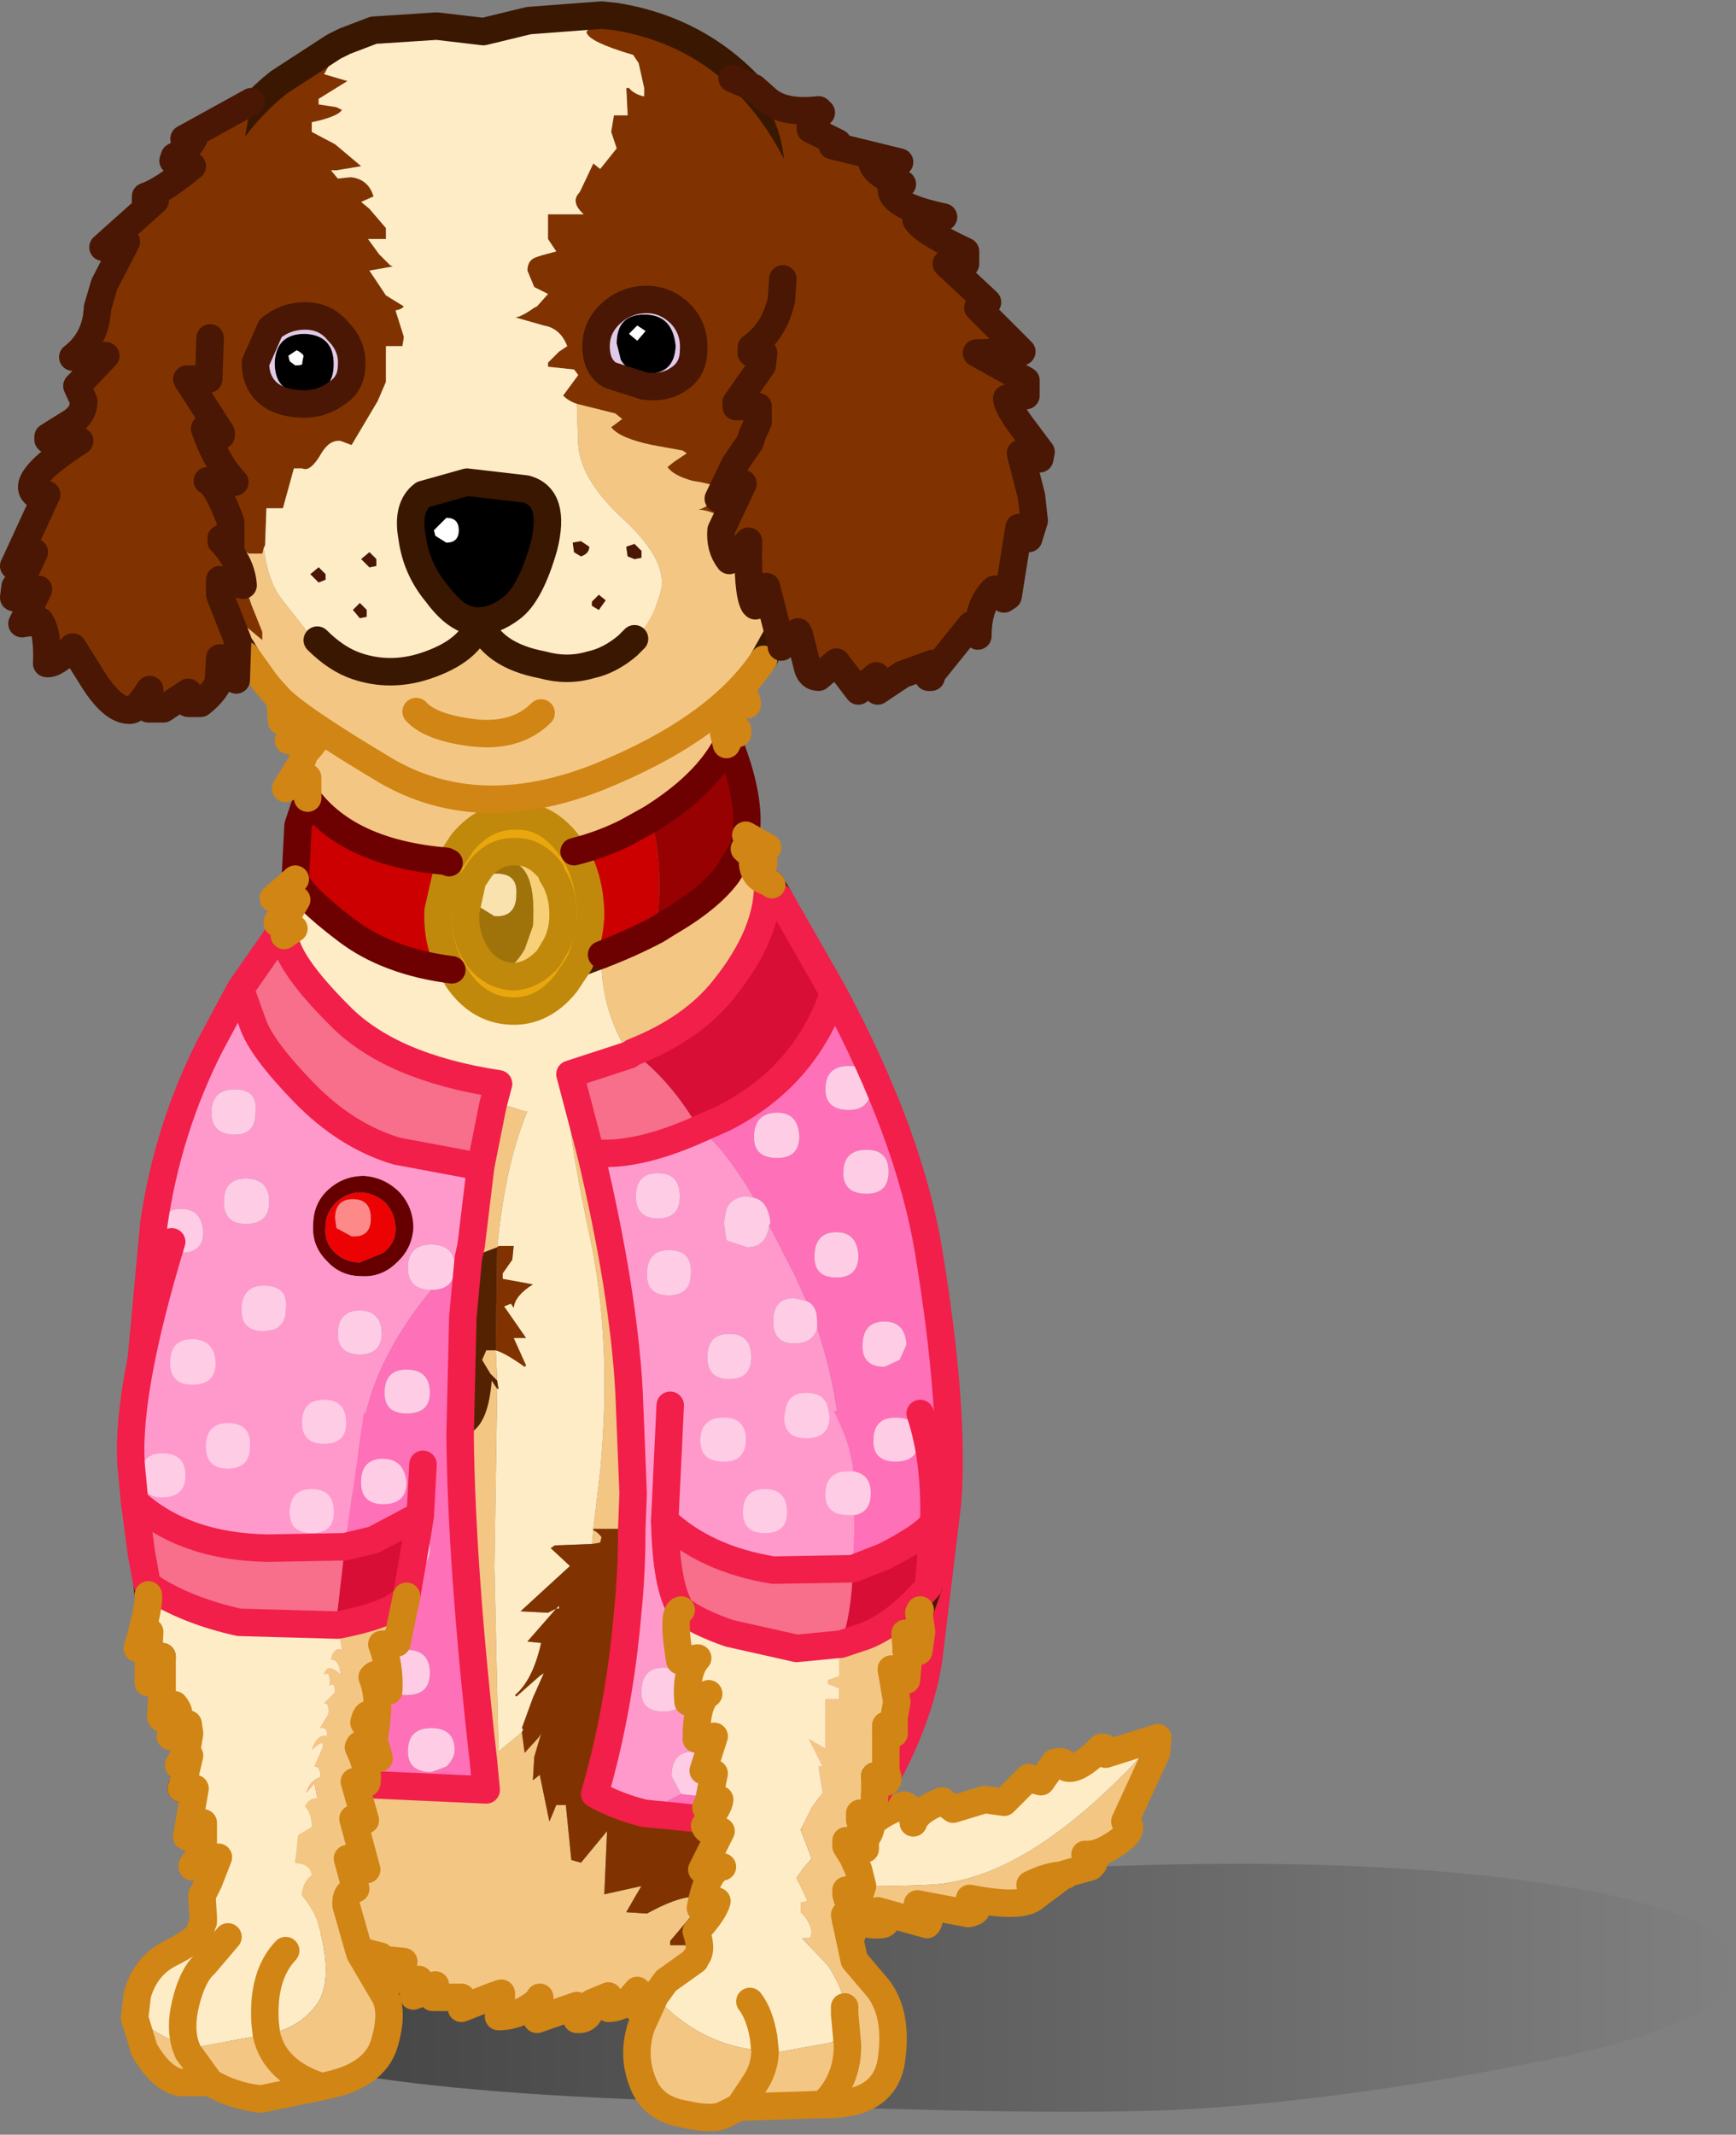 <?xml version="1.0" encoding="UTF-8" standalone="no"?>
<svg xmlns:xlink="http://www.w3.org/1999/xlink" height="77.7px" width="63.2px" xmlns="http://www.w3.org/2000/svg">
  <rect width="100%" height="100%" fill="#808080" stroke="none"/>
  <g transform="matrix(1.0, 0.0, 0.0, 1.0, 31.85, 38.85)">
    <path d="M2.2 29.45 Q14.45 28.5 22.9 29.5 31.35 30.55 31.35 32.7 31.35 34.8 24.1 36.2 16.85 37.65 10.9 37.95 4.95 38.2 -10.15 37.5 -25.25 36.75 -24.95 33.65 -24.6 30.55 -17.3 30.5 L2.2 29.45" fill="url(#gradient0)" fill-rule="evenodd" stroke="none"/>
    <path d="M-4.75 27.95 Q-4.5 27.25 -3.6 27.25 L-1.65 26.85 -1.65 27.55 Q-1.1 27.4 -0.05 26.7 L-0.4 27.85 Q-0.05 27.25 1.05 26.85 1.35 26.9 1.4 27.5 1.55 27.05 2.45 26.7 L2.85 27.0 4.0 26.65 4.7 26.75 5.6 25.85 5.85 25.95 6.05 26.0 6.55 25.3 Q6.95 25.2 7.0 25.5 7.4 25.6 8.25 24.75 8.55 24.75 8.4 25.0 L10.3 24.4 Q5.75 29.55 2.05 29.75 -1.75 29.95 -3.1 29.2 L-4.75 27.95" fill="#fdecc6" fill-rule="evenodd" stroke="none"/>
    <path d="M10.3 24.4 L10.25 24.95 9.1 27.45 Q9.45 27.6 9.1 28.0 8.25 28.7 7.65 28.65 8.2 28.8 7.85 29.1 L6.95 29.35 5.75 30.25 Q5.25 30.6 3.45 30.25 4.0 30.7 3.4 30.8 L1.55 30.45 Q2.15 30.9 1.9 31.2 L0.1 30.7 Q0.6 31.15 0.25 31.2 -0.7 31.3 -1.2 30.5 -1.4 31.1 -0.8 31.5 L-3.7 30.5 Q-4.9 29.95 -4.85 28.6 L-4.75 27.95 -3.1 29.2 Q-1.75 29.95 2.05 29.75 5.75 29.55 10.3 24.4 M5.65 29.75 Q6.35 29.4 6.9 29.4 L6.95 29.35 6.9 29.4 6.95 29.4 6.95 29.35 6.95 29.4 6.95 29.35 6.95 29.4 6.9 29.4 Q6.35 29.4 5.65 29.75" fill="#f3c683" fill-rule="evenodd" stroke="none"/>
    <path d="M-4.75 27.95 Q-4.5 27.25 -3.6 27.25 L-1.65 26.85 -1.65 27.55 Q-1.1 27.4 -0.05 26.7 L-0.4 27.85 Q-0.05 27.25 1.05 26.85 1.35 26.9 1.4 27.5 1.55 27.05 2.45 26.7 L2.85 27.0 4.0 26.65 4.7 26.75 5.6 25.85 5.85 25.95 6.05 26.0 6.55 25.3 Q6.95 25.2 7.0 25.5 7.4 25.6 8.25 24.75 8.55 24.75 8.4 25.0 L10.3 24.4 10.25 24.95 9.1 27.45 Q9.45 27.6 9.1 28.0 8.25 28.7 7.65 28.65 8.2 28.8 7.85 29.1 L6.95 29.35 5.75 30.25 Q5.25 30.6 3.45 30.25 4.0 30.7 3.4 30.8 L1.55 30.45 Q2.15 30.9 1.9 31.2 L0.1 30.7 Q0.6 31.15 0.25 31.2 -0.7 31.3 -1.2 30.5 -1.4 31.1 -0.8 31.5 L-3.7 30.5 Q-4.9 29.95 -4.85 28.6 L-4.75 27.95 M6.95 29.35 L6.9 29.4 6.95 29.4 6.95 29.35 6.95 29.4 M6.9 29.4 Q6.35 29.4 5.65 29.75" fill="none" stroke="#d08515" stroke-linecap="round" stroke-linejoin="round" stroke-width="1.0"/>
    <path d="M-20.9 -12.05 L-20.3 -12.35 -20.25 -12.35 Q-20.2 -12.0 -20.75 -11.45 L-20.9 -12.05 M-5.4 -11.75 L-5.5 -12.15 -5.35 -12.15 -5.35 -11.85 -5.4 -11.75 M-5.35 -12.65 Q-6.0 -13.2 -5.4 -13.45 L-5.35 -12.65 M-5.45 -14.2 Q-6.3 -14.8 -6.25 -15.45 L-6.1 -15.45 -5.65 -15.35 -5.55 -15.35 -5.45 -14.2 M-5.85 -17.5 L-5.95 -17.7 -5.9 -17.7 -5.85 -17.5 M-4.7 -8.45 L-3.9 -8.0 -4.5 -7.95 -4.4 -7.8 -4.25 -7.5 -4.75 -7.95 -4.5 -7.95 -4.75 -7.95 -4.8 -7.95 -4.7 -8.4 -4.7 -8.45 M-4.2 -7.4 L-3.9 -6.9 -3.9 -6.75 Q-4.4 -6.9 -4.45 -7.4 L-4.2 -7.4 M-9.95 -4.1 Q-10.0 -2.4 -9.2 -0.9 L-9.15 -0.8 -9.1 -0.7 -8.95 -0.45 -11.1 0.25 Q-11.45 1.1 -10.4 6.05 -9.55 9.95 -10.0 14.7 L-10.25 16.8 -10.25 16.85 -10.3 17.35 -11.65 17.4 -11.8 17.5 -11.1 18.15 -12.9 19.8 -11.9 19.85 -11.6 19.7 -12.65 20.9 -12.15 20.95 Q-12.45 22.3 -13.1 22.85 L-13.05 22.9 -12.2 22.15 -12.05 22.05 -12.45 22.95 -12.85 24.05 -12.8 24.1 -12.85 24.2 -13.7 24.9 -13.85 18.2 -13.75 11.7 -13.7 11.7 -13.75 11.4 -13.8 10.3 Q-13.45 10.4 -12.75 10.9 L-12.7 10.85 -13.15 9.85 -12.7 9.85 -13.5 8.7 -13.25 8.6 -13.15 8.75 Q-13.1 8.3 -12.45 7.9 L-13.55 7.7 -13.55 7.5 -13.2 7.0 -13.15 6.5 -13.7 6.5 -13.75 6.55 Q-13.45 3.5 -12.65 1.6 L-12.75 1.6 -13.55 1.35 -13.9 1.35 -13.7 0.6 Q-17.65 0.0 -19.5 -1.9 -21.4 -3.8 -21.5 -4.8 L-21.15 -5.05 -21.45 -5.35 -21.75 -5.25 -21.75 -5.3 -21.35 -5.6 -21.05 -6.1 -21.25 -6.1 -21.05 -6.1 -21.35 -5.6 -21.3 -5.85 -21.25 -6.1 -21.9 -6.15 -21.1 -6.85 Q-20.9 -6.25 -19.25 -5.0 -17.75 -3.85 -15.4 -3.55 L-15.15 -3.15 Q-14.4 -2.1 -13.25 -2.05 -12.1 -2.0 -11.25 -3.05 L-10.75 -3.8 -9.95 -4.1 M-15.1 13.4 L-15.05 13.4 -15.1 13.4 M-11.5 19.7 L-11.6 19.7 -11.5 19.6 -11.5 19.7" fill="#fdecc6" fill-rule="evenodd" stroke="none"/>
    <path d="M-18.7 4.55 Q-19.2 4.55 -19.6 4.9 -20.0 5.3 -20.0 5.8 -20.05 6.35 -19.7 6.7 -19.3 7.1 -18.75 7.1 L-17.9 6.75 Q-17.45 6.4 -17.45 5.9 -17.45 5.35 -17.8 4.95 -18.15 4.6 -18.7 4.55 M-18.6 3.95 Q-17.85 4.0 -17.3 4.55 -16.8 5.1 -16.8 5.85 -16.85 6.6 -17.4 7.1 -17.95 7.65 -18.7 7.6 -19.45 7.6 -19.95 7.05 -20.5 6.5 -20.45 5.75 -20.45 4.95 -19.9 4.45 -19.35 3.95 -18.6 3.95" fill="#660000" fill-rule="evenodd" stroke="none"/>
    <path d="M-20.65 -9.8 Q-19.15 -7.8 -15.6 -7.5 L-15.5 -7.45 -15.9 -5.7 Q-15.95 -4.5 -15.4 -3.55 -17.75 -3.85 -19.25 -5.0 -20.9 -6.25 -21.1 -6.85 L-21.0 -8.8 -20.8 -9.4 -20.65 -9.8 M-10.95 -7.85 Q-9.95 -8.1 -9.05 -8.55 L-8.15 -9.05 Q-7.8 -7.8 -7.85 -6.25 L-7.95 -5.0 Q-8.9 -4.5 -9.95 -4.1 L-10.75 -3.8 Q-10.4 -4.6 -10.35 -5.5 -10.35 -6.85 -10.95 -7.85" fill="#cc0000" fill-rule="evenodd" stroke="none"/>
    <path d="M-3.9 -6.9 L-3.8 -6.7 -3.9 -6.75 -3.9 -6.9 M-6.4 2.25 Q-5.6 2.75 -4.4 4.75 L-4.65 4.7 Q-5.2 4.7 -5.4 5.15 L-5.5 5.65 -5.4 6.3 -4.65 6.55 Q-3.95 6.55 -3.85 5.75 L-2.9 7.6 -2.5 8.5 -2.95 8.4 Q-3.7 8.4 -3.7 9.25 -3.7 10.05 -2.95 10.05 -2.25 10.05 -2.1 9.5 -0.85 13.2 -1.35 17.15 L-1.35 17.2 Q-1.55 16.85 -2.1 16.85 -2.85 16.85 -2.85 17.7 -2.85 18.5 -2.1 18.5 L-1.55 18.4 Q-2.15 21.5 -3.6 23.4 L-3.8 23.35 Q-4.6 23.35 -4.6 24.25 L-4.55 24.45 -5.8 25.5 Q-5.95 24.9 -6.6 24.9 -7.4 24.9 -7.4 25.8 L-7.05 26.45 -8.4 27.15 Q-9.4 26.9 -10.2 26.45 -9.3 23.35 -9.0 19.85 -8.85 18.4 -8.85 16.8 L-8.8 15.5 -8.95 11.8 Q-9.15 8.15 -10.35 3.1 -8.75 3.3 -6.4 2.25 M-4.5 10.55 Q-4.5 9.7 -5.3 9.7 -6.1 9.7 -6.1 10.55 -6.1 11.35 -5.3 11.35 -4.5 11.35 -4.5 10.55 M-3.2 13.55 Q-3.2 12.75 -4.0 12.75 -4.8 12.75 -4.8 13.6 -4.8 14.35 -4.0 14.35 -3.2 14.35 -3.2 13.55 M-5.6 17.25 Q-5.6 16.4 -6.4 16.4 -7.2 16.4 -7.2 17.3 -7.2 18.05 -6.4 18.05 -5.6 18.05 -5.6 17.25 M-3.8 20.75 Q-3.9 19.9 -4.65 19.9 -5.5 19.9 -5.5 20.75 -5.5 21.55 -4.65 21.55 L-4.1 21.3 -3.8 20.75 M-23.1 -2.85 L-22.65 -1.6 Q-22.35 -0.7 -20.8 0.9 -19.25 2.5 -17.4 3.05 L-14.45 3.6 -14.35 3.6 -14.7 6.5 -15.3 7.1 Q-15.4 6.45 -16.15 6.45 -17.0 6.45 -17.0 7.3 -17.0 8.1 -16.15 8.1 -17.95 10.3 -18.5 12.45 L-18.9 14.1 Q-19.35 14.25 -19.35 14.9 L-19.15 15.5 -19.6 19.05 Q-20.2 19.15 -20.2 19.9 -20.2 20.45 -19.75 20.6 -20.15 24.2 -20.75 26.0 -22.55 25.45 -24.35 24.3 L-24.85 23.35 Q-25.8 21.2 -26.25 19.0 -26.95 15.25 -26.85 12.2 L-26.25 5.7 Q-25.75 2.25 -24.2 -0.8 L-23.1 -2.85 M-18.6 3.95 Q-19.35 3.95 -19.9 4.45 -20.45 4.95 -20.45 5.75 -20.5 6.5 -19.95 7.05 -19.45 7.6 -18.7 7.6 -17.95 7.65 -17.4 7.1 -16.85 6.6 -16.8 5.85 -16.8 5.1 -17.3 4.55 -17.85 4.0 -18.6 3.95 M-7.1 4.7 Q-7.1 3.85 -7.9 3.85 -8.7 3.85 -8.7 4.7 -8.7 5.5 -7.9 5.5 -7.1 5.5 -7.1 4.7 M-6.7 7.5 Q-6.65 6.65 -7.5 6.65 -8.3 6.65 -8.3 7.55 -8.3 8.3 -7.5 8.3 -6.7 8.3 -6.7 7.5 M-23.7 4.9 Q-23.7 5.7 -22.9 5.7 -22.05 5.7 -22.05 4.9 -22.05 4.05 -22.9 4.05 -23.7 4.05 -23.7 4.9 M-25.25 6.75 Q-24.45 6.75 -24.45 6.0 -24.5 5.15 -25.25 5.15 -26.05 5.15 -26.05 6.0 -26.05 6.75 -25.25 6.75 M-22.55 1.65 Q-22.45 0.8 -23.3 0.8 -24.15 0.8 -24.15 1.65 -24.15 2.45 -23.3 2.45 -22.55 2.45 -22.55 1.65 M-25.0 22.75 Q-25.0 23.45 -24.2 23.45 -23.4 23.45 -23.4 22.7 -23.4 21.85 -24.2 21.85 -25.0 21.85 -25.0 22.75 M-22.65 19.7 Q-23.5 19.7 -23.5 20.55 -23.5 21.3 -22.65 21.3 -21.85 21.3 -21.85 20.55 -21.9 19.7 -22.65 19.7 M-25.25 18.5 Q-24.45 18.5 -24.45 17.7 -24.5 16.85 -25.25 16.85 -26.05 16.85 -26.05 17.7 -26.05 18.5 -25.25 18.5 M-23.4 14.45 Q-23.4 13.65 -24.2 13.65 -25.0 13.65 -25.0 14.5 -25.0 15.25 -24.2 15.25 -23.4 15.25 -23.4 14.45 M-23.05 8.85 Q-23.05 9.6 -22.25 9.6 -21.45 9.6 -21.45 8.8 -21.35 7.95 -22.25 7.95 -23.05 7.95 -23.05 8.85 M-24.45 10.55 Q-24.5 9.7 -25.25 9.7 -26.05 9.7 -26.05 10.55 -26.05 11.35 -25.25 11.35 -24.45 11.35 -24.45 10.55 M-7.85 13.15 Q-7.85 13.95 -7.0 13.95 -6.2 13.95 -6.2 13.15 -6.2 12.3 -7.0 12.3 -7.85 12.3 -7.85 13.15 M-21.0 16.6 Q-21.0 15.8 -21.8 15.8 -22.6 15.8 -22.6 16.65 -22.6 17.4 -21.8 17.4 -21.0 17.4 -21.0 16.6 M-18.75 8.85 Q-19.55 8.85 -19.55 9.7 -19.55 10.45 -18.75 10.45 -17.95 10.45 -17.95 9.65 -18.0 8.85 -18.75 8.85 M-20.35 12.45 Q-20.35 11.65 -21.15 11.65 -21.95 11.65 -21.95 12.5 -21.95 13.3 -21.15 13.3 -20.35 13.3 -20.35 12.45 M-21.0 23.55 Q-21.0 22.7 -21.8 22.7 -22.6 22.7 -22.6 23.6 -22.6 24.3 -21.8 24.3 -21.0 24.3 -21.0 23.55 M-7.7 23.45 Q-6.9 23.45 -6.9 22.7 -6.8 21.85 -7.7 21.85 -8.5 21.85 -8.5 22.75 -8.5 23.45 -7.7 23.45" fill="#ff99cc" fill-rule="evenodd" stroke="none"/>
    <path d="M-15.5 -7.45 L-15.0 -8.2 Q-14.15 -9.2 -13.0 -9.15 -11.9 -9.15 -11.1 -8.05 L-10.95 -7.85 Q-10.35 -6.85 -10.35 -5.5 -10.4 -4.6 -10.75 -3.8 L-11.25 -3.05 Q-12.1 -2.0 -13.25 -2.05 -14.4 -2.1 -15.15 -3.15 L-15.4 -3.55 Q-15.95 -4.5 -15.9 -5.7 L-15.5 -7.45 M-11.8 -7.15 Q-12.35 -7.85 -13.05 -7.85 -13.8 -7.9 -14.35 -7.25 L-14.65 -6.8 -14.9 -5.65 Q-14.95 -4.9 -14.6 -4.25 L-14.45 -4.0 Q-13.95 -3.35 -13.2 -3.3 -12.5 -3.3 -11.9 -3.95 L-11.6 -4.45 Q-11.35 -4.95 -11.35 -5.55 -11.35 -6.4 -11.75 -7.0 L-11.8 -7.15" fill="#eaa70d" fill-rule="evenodd" stroke="none"/>
    <path d="M-14.6 -6.25 L-14.85 -5.5 -14.45 -4.55 Q-13.95 -3.65 -13.55 -3.6 -13.15 -3.6 -12.75 -4.3 L-12.45 -5.15 Q-12.3 -7.45 -13.4 -7.5 L-14.05 -7.05 Q-14.6 -6.95 -14.6 -6.35 L-14.6 -6.25 M-11.8 -7.15 L-11.75 -7.0 Q-11.35 -6.4 -11.35 -5.55 -11.35 -4.95 -11.6 -4.45 L-11.9 -3.95 Q-12.5 -3.3 -13.2 -3.3 -13.95 -3.35 -14.45 -4.0 L-14.6 -4.25 Q-14.95 -4.9 -14.9 -5.65 L-14.65 -6.8 -14.35 -7.25 Q-13.8 -7.9 -13.05 -7.85 -12.35 -7.85 -11.8 -7.15" fill="#f7cf77" fill-rule="evenodd" stroke="none"/>
    <path d="M-14.05 -7.05 L-13.75 -7.05 Q-13.0 -7.05 -13.05 -6.3 -13.05 -5.45 -13.85 -5.5 L-14.5 -5.9 -14.6 -6.25 -14.6 -6.35 Q-14.6 -6.95 -14.05 -7.05" fill="#fae2af" fill-rule="evenodd" stroke="none"/>
    <path d="M-8.15 -9.05 Q-6.15 -10.3 -5.4 -11.75 L-5.3 -11.8 Q-4.5 -9.75 -4.7 -8.45 L-4.7 -8.4 -4.8 -7.95 -5.35 -7.05 Q-6.0 -6.15 -7.55 -5.25 L-7.95 -5.0 -7.85 -6.25 Q-7.8 -7.8 -8.15 -9.05" fill="#980101" fill-rule="evenodd" stroke="none"/>
    <path d="M-14.05 -7.05 L-13.4 -7.5 Q-12.3 -7.45 -12.45 -5.15 L-12.75 -4.3 Q-13.15 -3.6 -13.55 -3.6 -13.95 -3.65 -14.45 -4.55 L-14.85 -5.5 -14.6 -6.25 -14.5 -5.9 -13.85 -5.5 Q-13.05 -5.45 -13.05 -6.3 -13.0 -7.05 -13.75 -7.05 L-14.05 -7.05" fill="#a0730a" fill-rule="evenodd" stroke="none"/>
    <path d="M-18.7 4.55 Q-18.15 4.6 -17.8 4.95 -17.45 5.35 -17.45 5.9 -17.45 6.4 -17.9 6.75 L-18.75 7.1 Q-19.3 7.1 -19.7 6.7 -20.05 6.35 -20.0 5.8 -20.0 5.3 -19.6 4.9 -19.2 4.55 -18.7 4.55 M-19.0 4.8 Q-19.65 4.8 -19.65 5.5 L-19.6 5.85 -19.05 6.15 Q-18.35 6.2 -18.35 5.5 -18.35 4.8 -19.0 4.8" fill="#ec0202" fill-rule="evenodd" stroke="none"/>
    <path d="M-19.0 4.8 Q-18.35 4.8 -18.35 5.5 -18.35 6.2 -19.05 6.15 L-19.6 5.85 -19.65 5.5 Q-19.65 4.8 -19.0 4.8" fill="#fe8989" fill-rule="evenodd" stroke="none"/>
    <path d="M-20.9 -12.05 L-21.35 -11.9 -20.8 -12.95 -21.15 -13.0 -21.6 -12.6 -21.7 -14.25 -5.95 -17.7 -5.85 -17.5 -5.45 -16.9 -4.65 -16.25 Q-5.2 -16.25 -5.6 -16.6 L-4.9 -15.55 -5.55 -15.35 -5.65 -15.35 -6.1 -15.45 -6.25 -15.45 Q-6.3 -14.8 -5.45 -14.2 -4.6 -13.6 -4.65 -13.2 L-5.4 -13.45 Q-6.0 -13.2 -5.35 -12.65 L-5.0 -12.3 -5.0 -12.15 -5.35 -12.15 -5.5 -12.15 -5.4 -11.75 Q-6.15 -10.3 -8.15 -9.05 L-9.05 -8.55 Q-9.95 -8.1 -10.95 -7.85 L-11.1 -8.05 Q-11.9 -9.15 -13.0 -9.15 -14.15 -9.2 -15.0 -8.2 L-15.5 -7.45 -15.6 -7.5 Q-19.15 -7.8 -20.65 -9.8 L-20.65 -10.15 -20.65 -10.55 -21.45 -10.15 -20.9 -11.05 -20.75 -11.45 Q-20.2 -12.0 -20.25 -12.35 L-20.3 -12.35 -20.9 -12.05 M-4.25 -7.5 L-4.05 -7.5 -4.05 -7.4 -4.2 -7.4 -4.45 -7.4 Q-4.4 -6.9 -3.9 -6.75 -3.85 -4.9 -5.5 -2.85 -6.65 -1.4 -8.8 -0.55 L-8.95 -0.45 -9.1 -0.7 -9.15 -0.8 -9.2 -0.9 Q-10.0 -2.4 -9.95 -4.1 -8.9 -4.5 -7.95 -5.0 L-7.55 -5.25 Q-6.0 -6.15 -5.35 -7.05 L-4.8 -7.95 -4.75 -7.95 -4.25 -7.5 M-3.75 31.4 L-4.9 32.3 -6.25 33.1 -6.45 33.35 -7.3 34.15 -7.2 33.5 -8.65 34.25 -8.65 33.85 -8.95 33.95 -9.7 34.0 -10.1 34.05 -10.3 34.05 Q-10.35 34.7 -10.85 34.65 L-10.85 34.15 -12.3 34.65 -12.3 34.55 -12.2 34.05 -12.3 34.0 Q-12.95 34.55 -13.7 34.55 L-13.6 33.85 -13.9 33.8 -15.05 34.25 -15.05 33.85 -16.1 33.85 -16.1 33.7 -16.0 33.5 -16.8 33.8 -16.8 33.7 -16.6 33.2 -18.0 33.2 -17.9 33.1 -17.4 32.75 -18.1 32.45 -18.15 32.4 -18.6 32.2 -18.75 32.1 -19.9 31.1 -21.95 28.5 -22.2 28.1 -24.35 24.3 Q-22.55 25.45 -20.75 26.0 L-14.15 26.3 -14.25 25.25 Q-15.05 18.2 -15.1 13.4 L-15.05 13.4 Q-14.1 13.3 -13.95 11.4 L-13.75 11.7 -13.85 18.2 -13.7 24.9 -12.85 24.2 -12.75 24.95 -12.25 24.4 -12.15 24.25 -12.4 25.1 -12.45 25.95 -12.2 25.75 -11.85 27.45 -11.7 27.1 -11.6 26.85 -11.25 26.85 -11.05 28.85 -10.7 28.95 -9.75 27.8 -9.85 30.1 -8.5 29.8 -9.05 30.75 -8.3 30.8 Q-7.2 30.2 -6.65 30.2 L-6.65 30.85 -7.45 31.8 -7.45 31.95 -6.6 31.95 Q-4.9 31.4 -4.25 30.5 -4.1 30.5 -4.1 30.65 L-4.3 30.9 -4.35 31.4 -3.75 31.4 M-13.9 1.35 L-13.55 1.35 -12.75 1.6 -12.65 1.6 Q-13.45 3.5 -13.75 6.55 L-14.8 6.95 -14.7 6.5 -14.35 3.6 -13.9 1.35 M-13.8 10.3 L-13.75 11.4 -14.0 11.15 -14.3 10.65 -14.15 10.3 -13.9 10.3 -13.8 10.3 M-10.3 17.35 L-10.25 16.85 Q-10.1 16.9 -9.95 17.1 L-10.0 17.3 -10.3 17.35 M-10.25 16.8 L-10.0 14.7 Q-9.55 9.95 -10.4 6.05 -11.45 1.1 -11.1 0.25 L-10.35 3.1 Q-9.15 8.15 -8.95 11.8 L-8.8 15.5 -8.85 16.8 -10.25 16.8 M-9.7 34.0 L-9.7 33.8 -10.3 34.05 -9.7 33.8 -9.7 34.0 M-13.6 33.85 L-13.6 33.7 -13.9 33.8 -13.6 33.7 -13.6 33.85 M-12.3 34.0 L-12.2 33.85 -12.2 34.05 -12.2 33.85 -12.3 34.0 M-8.65 33.85 L-8.65 33.6 -8.95 33.95 -8.65 33.6 -8.65 33.85 M-18.15 32.4 L-18.0 32.35 -18.6 32.2 -18.0 32.35 -18.15 32.4 M-17.4 32.75 L-17.15 32.55 -18.1 32.45 -17.15 32.55 -17.4 32.75 M-16.0 33.5 L-16.0 33.4 -16.0 33.5" fill="#f3c683" fill-rule="evenodd" stroke="none"/>
    <path d="M-8.95 -0.45 L-8.8 -0.55 Q-7.4 0.5 -6.4 2.25 -8.75 3.3 -10.35 3.1 L-11.1 0.25 -8.95 -0.45 M-21.5 -4.8 Q-21.4 -3.8 -19.5 -1.9 -17.65 0.0 -13.7 0.6 L-13.9 1.35 -14.35 3.6 -14.45 3.6 -17.4 3.05 Q-19.25 2.5 -20.8 0.9 -22.35 -0.7 -22.65 -1.6 L-23.1 -2.85 -21.5 -5.15 -21.5 -4.8" fill="#f76f8a" fill-rule="evenodd" stroke="none"/>
    <path d="M-0.1 26.75 Q-0.75 27.25 -1.65 28.95 -2.35 30.2 -3.75 31.4 L-4.35 31.4 -4.3 30.9 -4.1 30.65 Q-4.1 30.5 -4.25 30.5 -4.9 31.4 -6.6 31.95 L-7.45 31.95 -7.45 31.8 -6.65 30.85 -6.65 30.2 Q-7.2 30.2 -8.3 30.8 L-9.05 30.75 -8.5 29.8 -9.85 30.1 -9.75 27.8 -10.7 28.95 -11.05 28.85 -11.25 26.85 -11.6 26.85 -11.7 27.1 -11.85 27.45 -12.2 25.75 -12.45 25.95 -12.4 25.1 -12.15 24.25 -12.25 24.4 -12.75 24.95 -12.85 24.2 -12.8 24.1 -12.85 24.05 -12.45 22.95 -12.05 22.05 -12.2 22.15 -13.05 22.9 -13.1 22.85 Q-12.45 22.3 -12.15 20.95 L-12.65 20.9 -11.6 19.7 -11.9 19.85 -12.9 19.8 -11.1 18.15 -11.8 17.5 -11.65 17.4 -10.3 17.35 -10.0 17.3 -9.95 17.1 Q-10.1 16.9 -10.25 16.85 L-10.25 16.8 -8.85 16.8 Q-8.85 18.4 -9.0 19.85 -9.3 23.35 -10.2 26.45 -9.4 26.9 -8.4 27.15 L-4.9 27.5 -0.1 26.75 M-13.75 6.55 L-13.7 6.5 -13.15 6.5 -13.2 7.0 -13.55 7.5 -13.55 7.7 -12.45 7.9 Q-13.1 8.3 -13.15 8.75 L-13.25 8.6 -13.5 8.7 -12.7 9.85 -13.15 9.85 -12.7 10.85 -12.75 10.9 Q-13.45 10.4 -13.8 10.3 L-13.8 10.05 -13.75 6.55 M-13.75 11.4 L-13.7 11.7 -13.75 11.7 -13.75 11.4 M-11.5 19.7 L-11.5 19.6 -11.6 19.7 -11.5 19.7" fill="#803300" fill-rule="evenodd" stroke="none"/>
    <path d="M-1.5 -2.7 Q1.25 2.45 1.95 6.65 2.9 12.4 2.65 15.8 L1.95 21.6 Q1.55 24.05 -0.1 26.75 L-4.9 27.5 -8.4 27.15 -7.05 26.45 -6.6 26.5 Q-5.8 26.5 -5.8 25.75 L-5.8 25.5 -4.55 24.45 Q-4.5 25.0 -3.8 25.0 -2.95 25.0 -2.95 24.2 -2.95 23.45 -3.6 23.4 -2.15 21.5 -1.55 18.4 -1.25 18.2 -1.25 17.7 L-1.35 17.2 -1.35 17.15 Q-0.85 13.2 -2.1 9.5 L-2.1 9.25 Q-2.1 8.65 -2.5 8.5 L-2.9 7.6 -3.85 5.75 -3.8 5.65 Q-3.9 4.85 -4.4 4.75 -5.6 2.75 -6.4 2.25 L-5.5 1.85 Q-2.55 0.35 -1.5 -2.7 M-2.75 2.5 Q-2.8 1.65 -3.55 1.65 -4.4 1.65 -4.4 2.55 -4.4 3.3 -3.55 3.3 -2.75 3.3 -2.75 2.5 M-0.15 0.75 Q-0.15 -0.05 -0.95 -0.05 -1.8 -0.05 -1.8 0.8 -1.8 1.55 -0.95 1.55 -0.15 1.55 -0.15 0.75 M0.35 9.25 Q-0.45 9.25 -0.45 10.15 -0.45 10.9 0.35 10.9 L0.9 10.65 1.15 10.1 Q1.1 9.25 0.35 9.25 M-0.3 4.6 Q0.5 4.6 0.5 3.8 0.5 3.0 -0.3 3.0 -1.15 3.0 -1.15 3.85 -1.15 4.6 -0.3 4.6 M-0.6 6.85 Q-0.65 6.0 -1.4 6.0 -2.2 6.0 -2.2 6.9 -2.2 7.65 -1.4 7.65 -0.6 7.65 -0.6 6.85 M-0.3 14.15 Q0.5 14.15 0.5 13.35 0.5 12.55 -0.3 12.55 -1.15 12.55 -1.15 13.4 -1.15 14.15 -0.3 14.15 M0.75 16.0 Q-0.05 16.0 -0.05 16.85 -0.05 17.6 0.75 17.6 1.6 17.6 1.6 16.85 1.6 16.0 0.75 16.0 M-0.15 21.85 Q-0.15 21.0 -0.95 21.0 -1.8 21.0 -1.8 21.85 -1.8 22.6 -0.95 22.6 -0.15 22.6 -0.15 21.85 M-0.15 25.3 Q-0.15 24.45 -0.95 24.45 -1.8 24.45 -1.8 25.3 -1.8 26.1 -0.95 26.1 -0.15 26.1 -0.15 25.3 M-16.15 8.1 Q-15.3 8.1 -15.3 7.3 L-15.3 7.1 -14.7 6.5 -14.8 6.95 -15.0 9.1 -15.1 13.4 Q-15.05 18.2 -14.25 25.25 L-14.15 26.3 -20.75 26.0 Q-20.15 24.2 -19.75 20.6 L-19.4 20.65 Q-18.6 20.65 -18.6 19.85 -18.6 19.05 -19.4 19.05 L-19.6 19.05 -19.15 15.5 -18.5 15.65 Q-17.75 15.65 -17.75 14.85 -17.75 14.05 -18.5 14.05 L-18.9 14.1 -18.5 12.45 Q-17.95 10.3 -16.15 8.1 M-17.05 12.6 Q-16.2 12.6 -16.2 11.85 -16.2 11.0 -17.05 11.0 -17.85 11.0 -17.85 11.85 -17.85 12.6 -17.05 12.6 M-17.85 17.5 Q-17.85 18.3 -17.05 18.3 -16.2 18.3 -16.2 17.5 -16.2 16.65 -17.05 16.65 -17.85 16.65 -17.85 17.5 M-16.2 22.05 Q-16.2 21.2 -17.05 21.2 -17.85 21.2 -17.85 22.05 -17.85 22.85 -17.05 22.85 -16.2 22.85 -16.2 22.05 M-15.3 24.85 Q-15.3 24.05 -16.15 24.05 -17.0 24.05 -17.0 24.9 -17.0 25.65 -16.15 25.65 L-15.6 25.45 Q-15.3 25.15 -15.3 24.85 M-19.8 24.45 Q-19.8 25.2 -19.0 25.2 -18.15 25.2 -18.15 24.4 -18.15 23.6 -19.0 23.6 -19.8 23.6 -19.8 24.45" fill="#fe70b7" fill-rule="evenodd" stroke="none"/>
    <path d="M-3.8 -6.7 L-3.75 -6.65 -3.75 -6.6 -3.5 -6.2 -1.5 -2.7 Q-2.55 0.35 -5.5 1.85 L-6.4 2.25 Q-7.4 0.5 -8.8 -0.55 -6.65 -1.4 -5.5 -2.85 -3.85 -4.9 -3.9 -6.75 L-3.8 -6.7" fill="#d80e36" fill-rule="evenodd" stroke="none"/>
    <path d="M-15.1 13.4 L-15.0 9.1 -14.8 6.95 -13.75 6.55 -13.8 10.05 -13.8 10.3 -13.9 10.3 -14.15 10.3 -14.3 10.65 -14.0 11.15 -13.75 11.4 -13.75 11.7 -13.95 11.4 Q-14.1 13.3 -15.05 13.4 L-15.1 13.4" fill="#542201" fill-rule="evenodd" stroke="none"/>
    <path d="M-0.15 0.75 Q-0.15 1.55 -0.95 1.55 -1.8 1.55 -1.8 0.8 -1.8 -0.05 -0.95 -0.05 -0.15 -0.05 -0.15 0.75 M-2.75 2.5 Q-2.75 3.3 -3.55 3.3 -4.4 3.3 -4.4 2.55 -4.4 1.65 -3.55 1.65 -2.8 1.65 -2.75 2.5 M-4.4 4.75 Q-3.9 4.85 -3.8 5.65 L-3.85 5.75 Q-3.95 6.55 -4.65 6.55 L-5.4 6.3 -5.5 5.65 -5.4 5.15 Q-5.2 4.7 -4.65 4.7 L-4.4 4.75 M-2.5 8.5 Q-2.1 8.65 -2.1 9.25 L-2.1 9.5 Q-2.25 10.05 -2.95 10.05 -3.7 10.05 -3.7 9.25 -3.7 8.4 -2.95 8.4 L-2.5 8.5 M-1.35 17.2 L-1.25 17.7 Q-1.25 18.2 -1.55 18.4 L-2.1 18.5 Q-2.85 18.5 -2.85 17.7 -2.85 16.85 -2.1 16.85 -1.55 16.85 -1.35 17.2 M-3.6 23.4 Q-2.95 23.45 -2.95 24.2 -2.95 25.0 -3.8 25.0 -4.5 25.0 -4.55 24.45 L-4.6 24.25 Q-4.6 23.35 -3.8 23.35 L-3.6 23.4 M-5.8 25.5 L-5.8 25.75 Q-5.8 26.5 -6.6 26.5 L-7.05 26.45 -7.4 25.8 Q-7.4 24.9 -6.6 24.9 -5.95 24.9 -5.8 25.5 M-0.6 6.85 Q-0.6 7.65 -1.4 7.65 -2.2 7.65 -2.2 6.9 -2.2 6.0 -1.4 6.0 -0.65 6.0 -0.6 6.85 M-0.3 4.6 Q-1.15 4.6 -1.15 3.85 -1.15 3.0 -0.3 3.0 0.5 3.0 0.5 3.8 0.5 4.6 -0.3 4.6 M0.35 9.25 Q1.1 9.25 1.15 10.1 L0.9 10.65 0.35 10.9 Q-0.45 10.9 -0.45 10.15 -0.45 9.25 0.35 9.25 M-4.5 10.55 Q-4.5 11.35 -5.3 11.35 -6.1 11.35 -6.1 10.55 -6.1 9.7 -5.3 9.7 -4.5 9.7 -4.5 10.55 M-5.6 17.25 Q-5.6 18.05 -6.4 18.05 -7.2 18.05 -7.2 17.3 -7.2 16.4 -6.4 16.4 -5.6 16.4 -5.6 17.25 M-3.2 13.55 Q-3.2 14.35 -4.0 14.35 -4.8 14.35 -4.8 13.6 -4.8 12.75 -4.0 12.75 -3.2 12.75 -3.2 13.55 M0.75 16.0 Q1.6 16.0 1.6 16.85 1.6 17.6 0.75 17.6 -0.05 17.6 -0.05 16.85 -0.05 16.0 0.75 16.0 M-0.3 14.15 Q-1.15 14.15 -1.15 13.4 -1.15 12.55 -0.3 12.55 0.5 12.55 0.5 13.35 0.5 14.15 -0.3 14.15 M-0.15 21.85 Q-0.15 22.6 -0.95 22.6 -1.8 22.6 -1.8 21.85 -1.8 21.0 -0.95 21.0 -0.15 21.0 -0.15 21.85 M-3.8 20.75 L-4.1 21.3 -4.65 21.55 Q-5.5 21.55 -5.5 20.75 -5.5 19.9 -4.65 19.9 -3.9 19.9 -3.8 20.75 M-0.15 25.3 Q-0.15 26.1 -0.95 26.1 -1.8 26.1 -1.8 25.3 -1.8 24.45 -0.95 24.45 -0.15 24.45 -0.15 25.3 M-15.3 7.1 L-15.3 7.3 Q-15.3 8.1 -16.15 8.1 -17.0 8.1 -17.0 7.3 -17.0 6.45 -16.15 6.45 -15.4 6.45 -15.3 7.1 M-18.9 14.1 L-18.5 14.05 Q-17.75 14.05 -17.75 14.85 -17.75 15.65 -18.5 15.65 L-19.15 15.5 -19.35 14.9 Q-19.35 14.25 -18.9 14.1 M-19.6 19.05 L-19.4 19.05 Q-18.6 19.05 -18.6 19.85 -18.6 20.65 -19.4 20.65 L-19.75 20.6 Q-20.2 20.45 -20.2 19.9 -20.2 19.15 -19.6 19.05 M-6.7 7.5 Q-6.7 8.3 -7.5 8.3 -8.3 8.3 -8.3 7.55 -8.3 6.65 -7.5 6.65 -6.65 6.65 -6.7 7.5 M-7.1 4.7 Q-7.1 5.5 -7.9 5.5 -8.7 5.5 -8.7 4.7 -8.7 3.85 -7.9 3.85 -7.1 3.85 -7.1 4.7 M-22.55 1.65 Q-22.55 2.45 -23.3 2.45 -24.15 2.45 -24.15 1.65 -24.15 0.8 -23.3 0.8 -22.45 0.8 -22.55 1.65 M-25.25 6.75 Q-26.05 6.75 -26.05 6.0 -26.05 5.15 -25.25 5.15 -24.5 5.15 -24.45 6.0 -24.45 6.75 -25.25 6.75 M-23.7 4.9 Q-23.7 4.05 -22.9 4.05 -22.05 4.05 -22.05 4.9 -22.05 5.7 -22.9 5.7 -23.7 5.7 -23.7 4.9 M-24.45 10.55 Q-24.45 11.35 -25.25 11.35 -26.05 11.35 -26.05 10.55 -26.05 9.7 -25.25 9.7 -24.5 9.7 -24.45 10.55 M-23.05 8.85 Q-23.05 7.95 -22.25 7.95 -21.35 7.95 -21.45 8.8 -21.45 9.6 -22.25 9.6 -23.05 9.6 -23.05 8.85 M-23.4 14.45 Q-23.4 15.25 -24.2 15.25 -25.0 15.25 -25.0 14.5 -25.0 13.65 -24.2 13.65 -23.4 13.65 -23.4 14.45 M-25.25 18.5 Q-26.05 18.5 -26.05 17.7 -26.05 16.85 -25.25 16.85 -24.5 16.85 -24.45 17.7 -24.45 18.5 -25.25 18.5 M-22.65 19.7 Q-21.9 19.7 -21.85 20.55 -21.85 21.3 -22.65 21.3 -23.5 21.3 -23.5 20.55 -23.5 19.7 -22.65 19.7 M-25.0 22.75 Q-25.0 21.85 -24.2 21.85 -23.4 21.85 -23.4 22.7 -23.4 23.45 -24.2 23.45 -25.0 23.45 -25.0 22.75 M-7.85 13.15 Q-7.85 12.3 -7.0 12.3 -6.2 12.3 -6.2 13.15 -6.2 13.95 -7.0 13.95 -7.85 13.95 -7.85 13.15 M-17.05 12.6 Q-17.85 12.6 -17.85 11.85 -17.85 11.0 -17.05 11.0 -16.2 11.0 -16.2 11.85 -16.2 12.6 -17.05 12.6 M-20.35 12.45 Q-20.35 13.3 -21.15 13.3 -21.95 13.3 -21.95 12.5 -21.95 11.65 -21.15 11.65 -20.35 11.65 -20.35 12.45 M-18.75 8.85 Q-18.0 8.85 -17.95 9.65 -17.95 10.45 -18.75 10.45 -19.55 10.45 -19.55 9.7 -19.55 8.85 -18.75 8.85 M-21.0 16.6 Q-21.0 17.4 -21.8 17.4 -22.6 17.4 -22.6 16.65 -22.6 15.8 -21.8 15.8 -21.0 15.8 -21.0 16.6 M-16.2 22.05 Q-16.2 22.85 -17.05 22.85 -17.85 22.85 -17.85 22.05 -17.85 21.2 -17.05 21.2 -16.2 21.2 -16.2 22.05 M-17.85 17.5 Q-17.85 16.65 -17.05 16.65 -16.2 16.65 -16.2 17.5 -16.2 18.3 -17.05 18.3 -17.85 18.3 -17.85 17.5 M-21.0 23.55 Q-21.0 24.3 -21.8 24.3 -22.6 24.3 -22.6 23.6 -22.6 22.7 -21.8 22.7 -21.0 22.7 -21.0 23.55 M-19.8 24.45 Q-19.8 23.6 -19.0 23.6 -18.15 23.6 -18.15 24.4 -18.15 25.2 -19.0 25.2 -19.8 25.2 -19.8 24.45 M-15.3 24.85 Q-15.3 25.15 -15.6 25.45 L-16.15 25.65 Q-17.0 25.65 -17.0 24.9 -17.0 24.05 -16.15 24.05 -15.3 24.05 -15.3 24.85 M-7.7 23.45 Q-8.5 23.45 -8.5 22.75 -8.5 21.85 -7.7 21.85 -6.8 21.85 -6.9 22.7 -6.9 23.45 -7.7 23.45" fill="#ffcce6" fill-rule="evenodd" stroke="none"/>
    <path d="M-10.75 -3.8 L-9.95 -4.1" fill="none" stroke="#491703" stroke-linecap="round" stroke-linejoin="round" stroke-width="1.0"/>
    <path d="M-5.95 -17.7 L-5.9 -17.7 -5.85 -17.5 M-5.3 -11.8 L-5.35 -11.85 -5.35 -12.15 M-3.75 -6.65 L-3.8 -6.7 -3.5 -6.2 -3.75 -6.6 -3.75 -6.65 M-4.7 -8.4 L-4.7 -8.45" fill="none" stroke="#491703" stroke-linecap="round" stroke-linejoin="round" stroke-width="1.0"/>
    <path d="M-15.5 -7.45 L-15.0 -8.2 Q-14.15 -9.2 -13.0 -9.15 -11.9 -9.15 -11.1 -8.05 L-10.95 -7.85 Q-10.35 -6.85 -10.35 -5.5 -10.4 -4.6 -10.75 -3.8 L-11.25 -3.05 Q-12.1 -2.0 -13.25 -2.05 -14.4 -2.1 -15.15 -3.15 L-15.4 -3.55 Q-15.95 -4.5 -15.9 -5.7 L-15.5 -7.45" fill="none" stroke="#c0890c" stroke-linecap="round" stroke-linejoin="round" stroke-width="1.0"/>
    <path d="M-11.8 -7.15 L-11.75 -7.0 Q-11.35 -6.4 -11.35 -5.55 -11.35 -4.95 -11.6 -4.45 L-11.9 -3.95 Q-12.5 -3.3 -13.2 -3.3 -13.95 -3.35 -14.45 -4.0 L-14.6 -4.25 Q-14.95 -4.9 -14.9 -5.65 L-14.65 -6.8 -14.35 -7.25 Q-13.8 -7.9 -13.05 -7.85 -12.35 -7.85 -11.8 -7.15" fill="none" stroke="#c0890c" stroke-linecap="round" stroke-linejoin="round" stroke-width="1.0"/>
    <path d="M-8.95 -0.45 L-8.8 -0.55 Q-6.65 -1.4 -5.5 -2.85 -3.85 -4.9 -3.9 -6.75 M-21.5 -4.8 Q-21.4 -3.8 -19.5 -1.9 -17.65 0.0 -13.7 0.6 L-13.9 1.35 -14.35 3.6 -14.7 6.5 -14.8 6.95 -15.0 9.1 -15.1 13.4 Q-15.05 18.2 -14.25 25.25 L-14.15 26.3 -20.75 26.0 Q-22.55 25.45 -24.35 24.3 M-11.1 0.25 L-8.95 -0.45 M-11.1 0.25 L-10.35 3.1" fill="none" stroke="#f11f49" stroke-linecap="round" stroke-linejoin="round" stroke-width="1.0"/>
    <path d="M-3.5 -6.2 L-1.5 -2.7 Q1.25 2.45 1.95 6.65 2.9 12.4 2.65 15.8 L1.95 21.6 Q1.55 24.05 -0.1 26.75 L-4.9 27.5 -8.4 27.15 Q-9.4 26.9 -10.2 26.45 -9.3 23.35 -9.0 19.85 -8.85 18.4 -8.85 16.8 L-8.8 15.5 -8.95 11.8 Q-9.15 8.15 -10.35 3.1 -8.75 3.3 -6.4 2.25 L-5.5 1.85 Q-2.55 0.35 -1.5 -2.7 M-21.5 -5.15 L-23.1 -2.85 -22.65 -1.6 Q-22.35 -0.7 -20.8 0.9 -19.25 2.5 -17.4 3.05 L-14.45 3.6 -14.35 3.6 M-23.1 -2.85 L-24.2 -0.8 Q-25.75 2.25 -26.25 5.7 L-26.85 12.2 Q-26.95 15.25 -26.25 19.0 -25.8 21.2 -24.85 23.35 L-24.35 24.3" fill="none" stroke="#f11f49" stroke-linecap="round" stroke-linejoin="round" stroke-width="1.0"/>
    <path d="M-20.65 -9.8 Q-19.15 -7.8 -15.6 -7.5 L-15.5 -7.45 M-10.95 -7.85 Q-9.95 -8.1 -9.05 -8.55 L-8.15 -9.05 Q-6.15 -10.3 -5.4 -11.75 M-4.7 -8.45 Q-4.5 -9.75 -5.3 -11.8 M-4.8 -7.95 L-4.7 -8.4 M-4.8 -7.95 L-5.35 -7.05 Q-6.0 -6.15 -7.55 -5.25 L-7.95 -5.0 Q-8.9 -4.5 -9.95 -4.1 M-15.4 -3.55 Q-17.75 -3.85 -19.25 -5.0 -20.9 -6.25 -21.1 -6.85 L-21.0 -8.8 -20.8 -9.4 -20.65 -9.8" fill="none" stroke="#6d0101" stroke-linecap="round" stroke-linejoin="round" stroke-width="1.0"/>
    <path d="M-5.95 -17.7 L-21.7 -14.25 -21.6 -12.6 -21.15 -13.0 -20.8 -12.95 -21.35 -11.9 -20.9 -12.05 -20.3 -12.35 -20.25 -12.35 Q-20.2 -12.0 -20.75 -11.45 L-20.9 -11.05 -21.45 -10.15 -20.65 -10.55 -20.65 -9.8 M-0.1 26.75 Q-0.75 27.25 -1.65 28.95 -2.35 30.2 -3.75 31.4 L-4.9 32.3 -6.25 33.1 -6.45 33.35 -7.3 34.15 -7.2 33.5 -8.65 34.25 -8.65 33.85 -8.65 33.6 -8.95 33.95 Q-9.3 34.25 -9.7 34.25 L-9.7 34.0 -9.7 33.8 -10.3 34.05 Q-10.35 34.7 -10.85 34.65 L-10.85 34.15 -12.3 34.65 -12.3 34.55 -12.2 34.05 -12.2 33.85 -12.3 34.0 Q-12.95 34.55 -13.7 34.55 L-13.6 33.85 -13.6 33.7 -13.9 33.8 -15.05 34.25 -15.05 33.85 -16.1 33.85 -16.1 33.7 -16.0 33.5 -16.8 33.8 -16.8 33.7 -16.6 33.2 -18.0 33.2 -17.9 33.1 -17.4 32.75 -17.15 32.55 -18.1 32.45 -18.3 32.45 -18.15 32.4 -18.0 32.35 -18.6 32.2 -18.75 32.15 -19.3 31.95 M-24.35 24.3 L-22.2 28.1 -21.95 28.5 -19.9 31.1 -18.75 32.1 -18.75 32.15 M-16.0 33.5 L-16.0 33.4 -16.0 33.5" fill="none" stroke="#d08515" stroke-linecap="round" stroke-linejoin="round" stroke-width="1.0"/>
    <path d="M-5.4 -11.75 L-5.5 -12.15 -5.35 -12.15 -5.0 -12.15 -5.0 -12.3 -5.35 -12.65 Q-6.0 -13.2 -5.4 -13.45 L-4.65 -13.2 Q-4.6 -13.6 -5.45 -14.2 -6.3 -14.8 -6.25 -15.45 L-6.1 -15.45 -5.65 -15.35 -5.55 -15.35 -4.9 -15.55 -5.6 -16.6 Q-5.2 -16.25 -4.65 -16.25 L-5.45 -16.9 -5.85 -17.5 -5.95 -17.7 M-5.35 -11.85 L-5.4 -11.75 M-4.7 -8.45 L-3.9 -8.0 -4.5 -7.95 -4.75 -7.95 -4.25 -7.5 -4.05 -7.5 -4.05 -7.4 -4.2 -7.4 -4.45 -7.4 Q-4.4 -6.9 -3.9 -6.75 L-3.8 -6.7 -3.75 -6.65 M-21.1 -6.85 L-21.9 -6.15 -21.25 -6.1 -21.05 -6.1 -21.35 -5.6 -21.75 -5.3 -21.75 -5.25 -21.45 -5.35 -21.15 -5.05 -21.5 -4.8 -21.5 -5.15" fill="none" stroke="#d08515" stroke-linecap="round" stroke-linejoin="round" stroke-width="1.0"/>
    <path d="M1.25 20.95 L1.15 21.25 1.1 20.6 1.25 20.95 M0.9 22.15 L0.8 23.1 0.6 21.9 0.6 21.95 0.9 22.15 M0.4 24.0 L0.4 24.1 0.4 24.2 0.4 23.95 0.4 24.0 M0.0 25.8 L0.0 25.85 0.0 25.8 M-0.45 27.35 L-0.5 27.55 -0.55 27.4 -0.55 27.15 -0.45 27.35 M-0.7 28.3 L-0.8 28.75 -1.05 28.35 -1.05 28.15 -0.85 28.15 -0.7 28.3 M-0.95 29.95 L-1.0 30.25 -1.05 30.1 -1.05 29.95 -0.95 29.95 M-1.05 30.9 L-1.05 31.1 -1.1 30.85 -1.05 30.9 M-8.0 33.8 L-7.6 33.25 -6.55 32.5 -6.55 32.45 Q-6.25 32.2 -6.5 31.45 -5.85 30.75 -5.75 30.35 L-6.35 30.6 Q-6.1 29.2 -5.55 29.1 L-6.3 29.2 -5.6 27.8 Q-6.1 27.9 -6.2 27.6 -5.65 26.9 -5.65 26.65 L-6.05 26.7 -5.85 25.7 -6.25 25.6 -5.85 24.35 -6.5 24.45 Q-6.5 23.1 -6.05 22.8 L-6.8 23.1 Q-6.9 22.0 -6.45 21.5 L-7.1 21.6 Q-7.4 19.8 -7.05 19.75 -6.45 20.2 -5.3 20.6 L-2.85 21.15 -1.3 21.0 -1.3 22.15 -1.7 22.3 -1.7 22.45 Q-1.65 22.45 -1.3 22.6 L-1.3 23.0 -1.8 23.0 -1.8 24.8 -2.4 24.45 -1.9 25.45 -2.05 25.45 -1.9 26.4 -2.3 26.95 -2.7 27.75 -2.3 28.8 -2.6 29.15 -2.85 29.5 -2.45 30.35 -2.7 30.4 -2.7 30.75 Q-2.3 31.15 -2.3 31.55 L-2.35 31.7 -2.65 31.7 -1.7 32.7 Q-1.15 33.55 -1.1 34.2 L-1.1 34.3 -1.1 34.45 Q-1.15 35.2 -1.6 35.5 L-3.55 35.85 -4.0 35.8 -4.05 35.3 Q-4.2 34.45 -4.55 34.0 -4.2 34.45 -4.05 35.3 L-4.0 35.8 Q-6.35 35.65 -8.0 33.8 M-1.1 34.45 L-1.1 34.2 -1.1 34.45" fill="#fdecc6" fill-rule="evenodd" stroke="none"/>
    <path d="M-1.7 12.45 L-1.5 12.5 Q-1.0 13.45 -0.8 14.5 L-0.8 14.7 -0.95 14.7 Q-1.8 14.7 -1.8 15.55 -1.8 16.3 -0.95 16.3 L-0.75 16.3 -0.75 16.85 -0.8 18.25 -3.7 18.3 Q-6.15 17.9 -7.65 16.5 L-7.45 12.3 -3.25 12.45 -3.3 12.75 Q-3.3 13.5 -2.5 13.5 -1.65 13.5 -1.65 12.7 L-1.7 12.45 M-4.0 16.95 Q-3.2 16.95 -3.2 16.2 -3.2 15.35 -4.0 15.35 -4.8 15.35 -4.8 16.2 -4.8 16.95 -4.0 16.95 M-5.5 12.75 Q-6.35 12.75 -6.35 13.6 -6.35 14.35 -5.5 14.35 -4.7 14.35 -4.7 13.55 -4.7 12.75 -5.5 12.75" fill="#ff99cc" fill-rule="evenodd" stroke="none"/>
    <path d="M-1.25 21.0 L-1.3 21.0 -2.85 21.15 -5.3 20.6 Q-6.45 20.2 -7.05 19.75 -7.6 18.9 -7.65 16.5 -6.15 17.9 -3.7 18.3 L-0.8 18.25 Q-0.85 19.95 -1.25 21.0" fill="#f76f8a" fill-rule="evenodd" stroke="none"/>
    <path d="M2.15 16.5 L1.95 18.9 Q0.8 20.25 -0.35 20.7 L-1.25 21.0 Q-0.85 19.95 -0.8 18.25 L0.35 17.8 Q2.0 16.95 2.15 16.5" fill="#d80e36" fill-rule="evenodd" stroke="none"/>
    <path d="M1.65 12.6 Q2.2 14.25 2.15 16.5 2.0 16.95 0.35 17.8 L-0.8 18.25 -0.75 16.85 -0.75 16.3 Q-0.15 16.2 -0.15 15.5 -0.15 14.8 -0.8 14.7 L-0.8 14.5 Q-1.0 13.45 -1.5 12.5 L1.65 12.6 M0.75 12.75 Q-0.05 12.75 -0.05 13.6 -0.05 14.35 0.75 14.35 1.6 14.35 1.6 13.55 1.65 12.75 0.75 12.75" fill="#fe70b7" fill-rule="evenodd" stroke="none"/>
    <path d="M1.95 18.9 L1.65 19.75 1.6 19.85 1.7 20.55 1.6 21.25 1.25 20.95 1.1 20.6 1.15 21.25 1.2 21.75 1.15 22.3 1.0 22.3 0.9 22.15 0.6 21.95 0.6 21.9 0.8 23.1 0.4 24.0 0.4 23.95 0.4 24.2 0.4 25.65 Q0.6 26.05 0.25 26.05 L0.0 25.8 0.0 25.85 0.0 25.95 0.0 26.3 Q-0.05 27.65 -0.25 27.95 L-0.45 27.35 -0.55 27.15 -0.55 27.4 -0.5 27.55 -0.65 28.2 -0.7 28.3 -0.85 28.15 -1.05 28.15 -1.05 28.35 -0.8 28.75 -0.6 29.2 -0.45 29.8 -0.55 30.1 -0.8 29.95 -0.95 29.95 -1.05 29.95 -1.05 30.1 -1.0 30.25 -0.45 30.9 -0.7 31.05 -1.05 30.9 -1.1 30.85 -1.05 31.1 -0.75 32.5 0.1 33.5 Q0.85 34.45 0.6 36.15 0.35 37.8 -1.9 37.75 L-4.95 37.85 -5.45 38.1 Q-5.85 38.35 -6.95 38.1 -8.1 37.9 -8.45 36.95 -8.85 35.95 -8.5 34.9 L-8.0 33.8 Q-6.35 35.65 -4.0 35.8 L-3.55 35.85 -1.6 35.5 Q-1.15 35.2 -1.1 34.45 L-1.1 34.3 -1.1 34.2 Q-1.15 33.55 -1.7 32.7 L-2.65 31.7 -2.35 31.7 -2.3 31.55 Q-2.3 31.15 -2.7 30.75 L-2.7 30.4 -2.45 30.35 -2.85 29.5 -2.6 29.15 -2.3 28.8 -2.7 27.75 -2.3 26.95 -1.9 26.4 -2.05 25.45 -1.9 25.45 -2.4 24.45 -1.8 24.8 -1.8 23.0 -1.3 23.0 -1.3 22.6 Q-1.65 22.45 -1.7 22.45 L-1.7 22.3 -1.3 22.15 -1.3 21.0 -1.25 21.0 -0.35 20.7 Q0.8 20.25 1.95 18.9 M-1.9 37.75 L-1.65 37.5 Q-1.0 36.7 -1.0 35.65 L-1.0 35.55 -1.1 34.45 -1.0 35.55 -1.0 35.65 Q-1.0 36.7 -1.65 37.5 L-1.9 37.75 M-4.95 37.85 L-4.35 36.95 Q-4.0 36.4 -4.0 35.8 -4.0 36.4 -4.35 36.95 L-4.95 37.85" fill="#f3c683" fill-rule="evenodd" stroke="none"/>
    <path d="M-3.25 12.45 Q-3.15 11.85 -2.5 11.85 -1.8 11.85 -1.7 12.45 L-1.65 12.7 Q-1.65 13.5 -2.5 13.5 -3.3 13.5 -3.3 12.75 L-3.25 12.45 M-5.5 12.75 Q-4.7 12.75 -4.7 13.55 -4.7 14.35 -5.5 14.35 -6.35 14.35 -6.35 13.6 -6.35 12.75 -5.5 12.75 M-4.0 16.95 Q-4.8 16.95 -4.8 16.2 -4.8 15.35 -4.0 15.35 -3.2 15.35 -3.2 16.2 -3.2 16.95 -4.0 16.95 M0.75 12.75 Q1.65 12.75 1.6 13.55 1.6 14.35 0.75 14.35 -0.05 14.35 -0.05 13.6 -0.05 12.75 0.75 12.75 M-0.75 16.3 L-0.95 16.3 Q-1.8 16.3 -1.8 15.55 -1.8 14.7 -0.95 14.7 L-0.8 14.7 Q-0.15 14.8 -0.15 15.5 -0.15 16.2 -0.75 16.3" fill="#ffcce6" fill-rule="evenodd" stroke="none"/>
    <path d="M1.95 18.9 L1.65 19.75 M1.25 20.95 L1.15 21.25 M0.4 24.0 L0.4 24.1 0.4 24.2 M0.0 25.8 L0.0 25.85 M-0.45 27.35 L-0.5 27.55 M-0.95 29.95 L-1.0 30.25" fill="none" stroke="#491703" stroke-linecap="round" stroke-linejoin="round" stroke-width="1.0"/>
    <path d="M1.65 12.6 Q2.2 14.25 2.15 16.5 L1.95 18.9 Q0.8 20.25 -0.35 20.7 L-1.25 21.0 -1.3 21.0 -2.85 21.15 -5.3 20.6 Q-6.45 20.2 -7.05 19.75 -7.6 18.9 -7.65 16.5 L-7.45 12.3" fill="none" stroke="#f11f49" stroke-linecap="round" stroke-linejoin="round" stroke-width="1.0"/>
    <path d="M-0.8 18.25 L0.35 17.8 Q2.0 16.95 2.15 16.5 M-0.8 18.25 L-3.7 18.3 Q-6.15 17.9 -7.65 16.5" fill="none" stroke="#f11f49" stroke-linecap="round" stroke-linejoin="round" stroke-width="1.0"/>
    <path d="M1.65 19.75 L1.6 19.85 1.7 20.55 1.6 21.25 1.25 20.95 1.1 20.6 1.15 21.25 1.2 21.75 1.15 22.3 1.0 22.3 0.9 22.15 0.6 21.95 0.6 21.9 0.8 23.1 0.7 23.65 0.7 24.25 0.4 24.0 0.4 23.95 0.4 24.2 0.4 25.65 Q0.6 26.05 0.25 26.05 L0.0 25.8 0.0 25.85 0.0 25.95 0.0 26.3 Q-0.05 27.65 -0.25 27.95 L-0.45 27.35 -0.55 27.15 -0.55 27.4 -0.5 27.55 -0.35 28.2 -0.35 28.45 -0.45 28.45 -0.7 28.3 -0.85 28.15 -1.05 28.15 -1.05 28.35 -0.8 28.75 -0.6 29.2 -0.45 29.8 -0.55 30.1 -0.8 29.95 -0.95 29.95 -1.05 29.95 -1.05 30.1 -1.0 30.25 -0.45 30.9 -0.7 31.05 -1.05 30.9 -1.1 30.85 -1.05 31.1 M-1.1 34.45 L-1.0 35.55 -1.0 35.65 Q-1.0 36.7 -1.65 37.5 L-1.9 37.75 M-4.0 35.8 L-4.05 35.3 Q-4.2 34.45 -4.55 34.0 M-4.0 35.8 Q-4.0 36.4 -4.35 36.95 L-4.95 37.85 M-1.1 34.2 L-1.1 34.45" fill="none" stroke="#d08515" stroke-linecap="round" stroke-linejoin="round" stroke-width="1.0"/>
    <path d="M-1.05 30.9 L-1.05 31.1 -0.75 32.5 0.1 33.5 Q0.85 34.45 0.6 36.15 0.35 37.8 -1.9 37.75 L-4.95 37.85 -5.45 38.1 Q-5.85 38.35 -6.95 38.1 -8.1 37.9 -8.45 36.95 -8.85 35.95 -8.5 34.9 L-8.0 33.8 -7.6 33.25 -6.55 32.5 -6.55 32.45 Q-6.25 32.2 -6.5 31.45 -5.85 30.75 -5.75 30.35 L-6.35 30.6 Q-6.1 29.2 -5.55 29.1 L-6.3 29.2 -5.6 27.8 Q-6.1 27.9 -6.2 27.6 -5.65 26.9 -5.65 26.65 L-6.05 26.7 -6.15 26.95 M-7.05 19.75 Q-7.4 19.8 -7.1 21.6 L-6.45 21.5 Q-6.9 22.0 -6.8 23.1 L-6.05 22.8 Q-6.5 23.1 -6.5 24.45 L-5.85 24.35 -6.25 25.6 -5.85 25.7 -6.05 26.7" fill="none" stroke="#d08515" stroke-linecap="round" stroke-linejoin="round" stroke-width="1.0"/>
    <path d="M-26.95 34.6 L-26.85 33.75 Q-26.55 32.7 -25.65 32.25 -24.75 31.8 -24.6 31.5 L-24.45 31.1 -24.45 30.95 -24.7 30.6 -24.5 30.15 -24.25 29.65 -23.9 28.75 Q-24.1 29.0 -24.5 29.1 L-24.55 28.6 -24.45 28.2 -24.45 27.5 -24.6 27.65 -24.75 26.25 -25.25 26.25 -25.2 26.1 -25.15 25.9 -25.0 25.05 -25.05 24.85 -25.15 24.45 -25.25 24.1 -25.4 23.7 -25.5 23.2 Q-26.0 23.9 -26.0 23.6 L-25.95 22.8 -25.95 21.5 -25.95 21.45 -26.05 21.45 -26.45 22.4 -26.45 21.5 -26.4 20.55 -26.85 21.15 Q-26.4 19.6 -26.45 19.2 L-26.5 18.8 -26.25 19.0 Q-24.95 19.8 -23.15 20.2 L-19.6 20.3 -19.55 20.3 -19.4 21.2 Q-19.7 21.1 -19.8 21.55 -19.5 21.55 -19.45 22.1 -19.95 21.65 -20.05 22.1 -19.8 21.95 -19.85 22.5 -19.65 22.35 -19.65 22.75 L-20.05 23.15 Q-19.85 23.1 -19.9 23.55 L-20.2 24.05 Q-19.9 24.0 -19.95 24.35 -20.3 24.25 -20.5 24.85 -20.05 24.4 -20.1 24.75 L-20.4 25.45 Q-20.15 25.45 -20.2 25.85 -20.55 25.95 -20.7 26.4 L-20.4 26.05 -20.3 26.6 Q-20.6 26.6 -20.75 26.9 -20.5 27.15 -20.5 27.65 L-21.0 27.95 -21.1 28.95 Q-20.55 29.0 -20.5 29.4 -20.85 29.7 -20.85 30.15 -20.5 30.55 -20.3 31.05 -19.65 33.25 -20.35 34.15 -21.0 35.0 -22.15 35.2 L-24.65 35.65 -25.1 35.6 Q-25.3 34.95 -25.1 34.1 -24.85 33.05 -24.4 32.65 L-23.55 31.65 -24.4 32.65 Q-24.85 33.05 -25.1 34.1 -25.3 34.95 -25.1 35.6 -25.8 35.4 -26.95 34.6 M-25.95 21.5 L-25.95 21.45 -25.95 21.5 M-25.05 24.85 L-24.95 24.25 -25.0 23.9 -25.25 24.1 -25.0 23.9 -24.95 24.25 -25.05 24.85 M-25.4 23.7 Q-25.25 23.5 -25.5 23.2 -25.25 23.5 -25.4 23.7 M-25.15 25.9 L-24.95 25.05 -25.0 25.05 -24.95 25.05 -25.15 25.9 M-24.45 30.95 L-24.5 30.15 -24.45 30.95 M-21.45 32.15 Q-22.3 33.05 -22.2 34.75 L-22.15 35.2 -22.2 34.75 Q-22.3 33.05 -21.45 32.15" fill="#fdecc6" fill-rule="evenodd" stroke="none"/>
    <path d="M-22.0 9.55 L-18.6 12.55 -19.3 17.45 -22.1 17.5 Q-25.15 17.45 -26.95 15.8 L-27.05 14.75 Q-27.35 12.1 -25.6 6.35 L-23.05 8.65 -23.05 8.85 Q-23.05 9.6 -22.25 9.6 L-22.0 9.55 M-22.75 13.8 Q-22.7 12.95 -23.55 12.95 -24.35 12.95 -24.35 13.8 -24.35 14.6 -23.55 14.6 -22.75 14.6 -22.75 13.8 M-25.1 14.85 Q-25.1 14.05 -25.95 14.05 -26.75 14.05 -26.75 14.9 -26.75 15.65 -25.95 15.65 -25.1 15.65 -25.1 14.85 M-24.85 11.55 Q-24.0 11.55 -24.0 10.75 -24.05 9.9 -24.85 9.9 -25.65 9.9 -25.65 10.75 -25.65 11.55 -24.85 11.55 M-20.05 13.7 Q-19.25 13.7 -19.25 12.95 -19.25 12.1 -20.05 12.1 -20.85 12.1 -20.85 12.95 -20.85 13.7 -20.05 13.7 M-21.3 16.2 Q-21.3 16.95 -20.5 16.95 -19.7 16.95 -19.7 16.2 -19.7 15.35 -20.5 15.35 -21.3 15.35 -21.3 16.2" fill="#ff99cc" fill-rule="evenodd" stroke="none"/>
    <path d="M-26.5 18.8 L-26.7 17.7 -26.95 15.8 Q-25.15 17.45 -22.1 17.5 L-19.3 17.45 -19.4 18.4 -19.6 20.05 -19.6 20.3 -23.15 20.2 Q-24.95 19.8 -26.25 19.0 L-26.5 18.8" fill="#f76f8a" fill-rule="evenodd" stroke="none"/>
    <path d="M-16.55 16.3 L-16.65 16.95 -17.05 19.25 Q-17.4 19.85 -19.3 20.25 L-19.55 20.3 -19.6 20.3 -19.6 20.05 -19.4 18.4 -19.3 17.45 -18.25 17.2 -16.55 16.3" fill="#d80e36" fill-rule="evenodd" stroke="none"/>
    <path d="M-18.6 12.55 L-16.45 14.45 -16.55 16.3 -18.25 17.2 -19.3 17.45 -18.6 12.55 M-17.05 15.1 Q-17.15 14.25 -17.9 14.25 -18.7 14.25 -18.7 15.1 -18.7 15.9 -17.9 15.9 -17.05 15.9 -17.05 15.1" fill="#fe70b7" fill-rule="evenodd" stroke="none"/>
    <path d="M-17.05 19.25 L-17.4 20.95 -17.95 21.0 Q-17.65 21.8 -17.7 22.7 -18.05 21.85 -18.3 22.2 -17.95 23.05 -18.25 24.5 -18.4 23.05 -18.6 23.85 -18.25 24.3 -18.05 25.15 -18.7 24.4 -18.8 24.75 -18.4 25.6 -18.5 26.05 L-18.95 26.0 -18.55 27.4 -19.0 27.35 -18.5 29.2 -19.2 28.8 -18.9 29.9 Q-19.3 30.05 -19.25 30.5 L-18.75 32.25 -17.9 33.7 Q-17.5 34.3 -17.85 35.5 -18.2 36.75 -20.15 37.1 L-22.35 37.55 Q-23.35 37.45 -24.2 36.95 L-25.3 36.95 Q-26.0 36.8 -26.6 35.75 L-26.95 34.6 Q-25.8 35.4 -25.1 35.6 L-24.65 35.65 -22.15 35.2 Q-21.0 35.0 -20.35 34.15 -19.65 33.25 -20.3 31.05 -20.5 30.55 -20.85 30.15 -20.85 29.7 -20.5 29.4 -20.55 29.0 -21.1 28.95 L-21.0 27.95 -20.5 27.65 Q-20.5 27.15 -20.75 26.9 -20.6 26.6 -20.3 26.6 L-20.4 26.05 -20.7 26.4 Q-20.55 25.95 -20.2 25.85 -20.15 25.45 -20.4 25.45 L-20.1 24.75 Q-20.05 24.4 -20.5 24.85 -20.3 24.25 -19.95 24.35 -19.9 24.0 -20.2 24.05 L-19.9 23.55 Q-19.85 23.1 -20.05 23.15 L-19.65 22.75 Q-19.65 22.35 -19.85 22.5 -19.8 21.95 -20.05 22.1 -19.95 21.65 -19.45 22.1 -19.5 21.55 -19.8 21.55 -19.7 21.1 -19.4 21.2 L-19.55 20.3 -19.3 20.25 Q-17.4 19.85 -17.05 19.25 M-20.15 37.1 Q-21.85 36.55 -22.15 35.2 -21.85 36.55 -20.15 37.1 M-24.2 36.95 L-25.0 35.85 -25.1 35.6 -25.0 35.85 -24.2 36.95" fill="#f3c683" fill-rule="evenodd" stroke="none"/>
    <path d="M-23.05 8.65 Q-22.95 7.95 -22.25 7.95 -21.35 7.95 -21.45 8.8 -21.45 9.45 -22.0 9.55 L-22.25 9.6 Q-23.05 9.6 -23.05 8.85 L-23.05 8.65 M-24.85 11.55 Q-25.65 11.55 -25.65 10.75 -25.65 9.9 -24.85 9.9 -24.05 9.9 -24.0 10.75 -24.0 11.55 -24.85 11.55 M-25.1 14.85 Q-25.1 15.65 -25.95 15.65 -26.75 15.65 -26.75 14.9 -26.75 14.05 -25.95 14.05 -25.1 14.05 -25.1 14.85 M-22.75 13.8 Q-22.75 14.6 -23.55 14.6 -24.35 14.6 -24.35 13.8 -24.35 12.95 -23.55 12.95 -22.7 12.95 -22.75 13.8 M-21.3 16.2 Q-21.3 15.35 -20.5 15.35 -19.7 15.35 -19.7 16.2 -19.7 16.95 -20.5 16.95 -21.3 16.95 -21.3 16.2 M-20.05 13.7 Q-20.85 13.7 -20.85 12.95 -20.85 12.1 -20.05 12.1 -19.25 12.1 -19.25 12.95 -19.25 13.7 -20.05 13.7 M-17.05 15.1 Q-17.05 15.9 -17.9 15.9 -18.7 15.9 -18.7 15.1 -18.7 14.25 -17.9 14.25 -17.15 14.25 -17.05 15.1" fill="#ffcce6" fill-rule="evenodd" stroke="none"/>
    <path d="M-25.25 26.25 L-25.2 26.1 M-25.15 25.9 L-25.0 25.05 -25.05 24.85 M-25.95 21.5 L-25.95 21.45 M-26.45 19.2 L-26.5 18.8 M-24.55 28.6 L-24.5 29.1" fill="none" stroke="#491703" stroke-linecap="round" stroke-linejoin="round" stroke-width="1.0"/>
    <path d="M-16.45 14.45 L-16.55 16.3 -16.65 16.95 -17.05 19.25 Q-17.4 19.85 -19.3 20.25 L-19.55 20.3 -19.6 20.3 -23.15 20.2 Q-24.95 19.8 -26.25 19.0 L-26.5 18.8 -26.7 17.7 -26.95 15.8 -27.05 14.75 Q-27.35 12.1 -25.6 6.35" fill="none" stroke="#f11f49" stroke-linecap="round" stroke-linejoin="round" stroke-width="1.0"/>
    <path d="M-19.3 17.45 L-22.1 17.5 Q-25.15 17.45 -26.95 15.8 M-19.3 17.45 L-18.25 17.2 -16.55 16.3" fill="none" stroke="#f11f49" stroke-linecap="round" stroke-linejoin="round" stroke-width="1.0"/>
    <path d="M-24.5 30.15 L-24.25 29.65 -23.9 28.75 Q-24.1 29.0 -24.5 29.1 L-24.85 29.1 -24.85 29.05 -24.55 28.6 -24.45 28.2 -24.45 27.5 -24.6 27.65 -25.05 28.0 -24.75 26.25 -25.25 26.25 M-25.2 26.1 L-25.15 25.9 -24.95 25.05 -25.0 25.05 -25.35 25.4 -25.05 24.85 -24.95 24.25 -25.0 23.9 -25.25 24.1 -25.65 24.35 -25.4 23.7 Q-25.25 23.5 -25.5 23.2 -26.0 23.9 -26.0 23.6 L-25.95 22.8 -25.95 21.5 -25.95 21.45 -26.05 21.45 -26.45 22.4 -26.45 21.5 -26.4 20.55 -26.85 21.15 Q-26.4 19.6 -26.45 19.2 M-22.15 35.2 Q-21.85 36.55 -20.15 37.1 M-25.1 35.6 L-25.0 35.85 -24.2 36.95 M-25.1 35.6 Q-25.3 34.95 -25.1 34.1 -24.85 33.05 -24.4 32.65 L-23.55 31.65 M-22.15 35.2 L-22.2 34.75 Q-22.3 33.05 -21.45 32.15" fill="none" stroke="#d08515" stroke-linecap="round" stroke-linejoin="round" stroke-width="1.0"/>
    <path d="M-17.05 19.25 L-17.4 20.95 -17.95 21.0 Q-17.65 21.8 -17.7 22.7 -18.05 21.85 -18.3 22.2 -17.95 23.05 -18.25 24.5 -18.4 23.05 -18.6 23.85 -18.25 24.3 -18.05 25.15 -18.7 24.4 -18.8 24.75 -18.4 25.6 -18.5 26.05 L-18.95 26.0 -18.55 27.4 -19.0 27.35 -18.5 29.2 -19.2 28.8 -18.9 29.9 Q-19.3 30.05 -19.25 30.5 L-18.75 32.25 -17.9 33.7 Q-17.5 34.3 -17.85 35.5 -18.2 36.75 -20.15 37.1 L-22.35 37.55 Q-23.35 37.45 -24.2 36.95 L-25.3 36.95 Q-26.0 36.8 -26.6 35.75 L-26.95 34.6 -26.85 33.75 Q-26.55 32.7 -25.65 32.25 -24.75 31.8 -24.6 31.5 L-24.45 31.1 -24.45 30.95 -24.5 30.15" fill="none" stroke="#d08515" stroke-linecap="round" stroke-linejoin="round" stroke-width="1.0"/>
    <path d="M-9.4 -26.35 Q-9.4 -27.45 -8.3 -27.4 -7.35 -27.35 -7.25 -26.25 -7.3 -25.2 -8.35 -25.25 -8.95 -25.25 -9.25 -25.75 L-9.4 -26.35 M-8.95 -26.7 L-8.65 -26.45 -8.35 -26.8 -8.65 -27.0 -8.95 -26.7 M-20.8 -25.9 Q-20.85 -26.0 -21.05 -26.1 L-21.35 -25.9 -21.3 -25.7 -21.1 -25.55 Q-20.8 -25.55 -20.85 -25.65 L-20.8 -25.9 M-21.85 -25.65 Q-21.8 -26.7 -20.75 -26.7 -19.7 -26.65 -19.7 -25.6 -19.7 -24.5 -20.8 -24.55 -21.85 -24.55 -21.85 -25.65 M-15.6 -20.0 L-16.05 -19.55 -16.0 -19.35 -15.6 -19.1 Q-15.15 -19.1 -15.15 -19.55 -15.15 -20.0 -15.6 -20.0 M-14.85 -16.3 Q-15.4 -16.5 -15.95 -17.25 -16.7 -18.15 -16.85 -19.3 -17.05 -20.4 -16.45 -20.85 L-14.85 -21.3 -12.7 -21.05 Q-11.6 -20.75 -12.05 -18.95 -12.55 -17.2 -13.25 -16.7 -13.85 -16.25 -14.4 -16.25 L-14.6 -16.25 -14.8 -16.3 -14.85 -16.3" fill="#000000" fill-rule="evenodd" stroke="none"/>
    <path d="M-19.6 -37.0 L-19.6 -36.95 -20.05 -36.15 -19.2 -35.9 -20.25 -35.25 -20.25 -35.05 -19.6 -34.95 -19.4 -34.85 Q-19.55 -34.6 -20.5 -34.4 L-20.5 -34.05 -19.65 -33.6 -18.7 -32.8 -19.6 -32.65 -19.8 -32.65 -19.55 -32.35 -19.1 -32.4 Q-18.45 -32.35 -18.25 -31.7 L-18.7 -31.5 -18.4 -31.25 -17.8 -30.55 -17.8 -30.15 -18.45 -30.15 -18.05 -29.6 -17.65 -29.2 -17.55 -29.15 -18.4 -29.0 -17.8 -28.1 -17.15 -27.7 Q-17.2 -27.6 -17.45 -27.55 L-17.15 -26.6 -17.15 -26.55 -17.2 -26.25 -17.8 -26.25 -17.8 -24.95 -18.1 -24.25 -19.05 -22.65 -19.45 -22.8 Q-19.85 -22.85 -20.15 -22.35 -20.55 -21.65 -20.85 -21.8 L-21.15 -21.8 -21.55 -20.35 -22.15 -20.35 -22.2 -19.0 -22.25 -18.9 -22.3 -18.7 -22.8 -18.7 -23.0 -18.85 Q-23.15 -18.1 -22.8 -17.15 L-22.7 -16.85 -22.4 -16.1 -22.3 -15.85 -22.3 -15.55 -22.9 -16.05 -23.0 -15.25 -22.9 -15.0 -23.05 -15.25 Q-25.75 -19.3 -25.8 -24.75 -25.85 -32.55 -21.7 -35.85 L-19.7 -37.15 -19.6 -37.0 M-10.85 -24.15 Q-11.15 -24.25 -11.35 -24.45 L-10.8 -25.2 -10.95 -25.4 -11.9 -25.5 -11.9 -25.65 -11.5 -26.05 -11.2 -26.25 Q-11.45 -26.9 -12.05 -27.0 L-13.1 -27.3 Q-12.9 -27.3 -12.4 -27.65 L-12.3 -27.7 -11.9 -28.15 -12.4 -28.4 -12.65 -29.0 Q-12.65 -29.4 -12.3 -29.5 L-12.15 -29.55 -11.6 -29.7 -11.9 -30.15 -11.9 -30.2 -11.9 -30.25 -11.9 -31.05 -10.6 -31.05 Q-11.1 -31.5 -10.75 -31.85 L-10.7 -31.95 -10.25 -32.9 -10.0 -32.7 -9.4 -33.45 -9.6 -34.05 -9.5 -34.65 -9.0 -34.65 -9.05 -35.65 -8.95 -35.65 Q-8.8 -35.45 -8.45 -35.35 L-8.4 -35.35 -8.4 -35.6 -8.4 -35.65 -8.6 -36.55 -8.8 -36.85 Q-10.5 -37.35 -10.5 -37.7 L-10.4 -37.8 -9.75 -38.05 -9.95 -38.3 -9.45 -38.25 Q-5.4 -37.6 -3.2 -33.9 -0.8 -29.8 -1.15 -25.3 -1.5 -20.95 -3.1 -16.8 L-3.2 -16.5 -3.55 -15.75 -4.05 -14.85 Q-3.65 -15.8 -3.6 -16.7 L-4.1 -17.45 -4.95 -18.35 -4.9 -18.4 -4.15 -18.7 -4.65 -19.5 Q-5.85 -20.3 -6.45 -20.3 -6.3 -20.3 -5.85 -20.6 L-5.7 -20.7 -5.25 -21.05 -6.35 -21.3 -6.65 -21.35 Q-7.35 -21.55 -7.55 -21.85 L-7.3 -22.05 -6.85 -22.35 -7.0 -22.45 -8.1 -22.65 Q-9.3 -22.9 -9.6 -23.3 L-9.2 -23.6 -9.45 -23.8 -10.85 -24.15 M-21.8 -13.55 L-22.15 -13.95 -22.0 -13.85 -21.95 -13.8 -21.8 -13.55 M-22.55 -25.65 Q-22.55 -24.95 -22.1 -24.55 -21.7 -24.2 -20.95 -24.15 -20.2 -24.1 -19.65 -24.5 -19.05 -24.85 -19.05 -25.55 -19.0 -26.25 -19.55 -26.8 -20.0 -27.35 -20.75 -27.35 -21.45 -27.35 -22.0 -26.9 L-22.55 -25.65 M-9.6 -27.45 Q-10.15 -26.95 -10.15 -26.25 -10.15 -25.5 -9.65 -25.2 L-8.4 -24.8 Q-7.65 -24.7 -7.15 -25.05 -6.6 -25.4 -6.6 -26.1 -6.55 -26.85 -7.05 -27.4 -7.6 -27.95 -8.3 -27.95 -9.05 -27.95 -9.6 -27.45" fill="#803300" fill-rule="evenodd" stroke="none"/>
    <path d="M-19.3 -37.35 L-18.25 -37.75 -15.95 -37.9 -14.25 -37.7 -12.6 -38.1 -9.95 -38.3 -9.75 -38.05 -10.4 -37.8 -10.5 -37.7 Q-10.5 -37.35 -8.8 -36.85 L-8.6 -36.55 -8.4 -35.65 -8.4 -35.6 -8.4 -35.35 -8.45 -35.35 Q-8.8 -35.45 -8.95 -35.65 L-9.05 -35.65 -9.0 -34.65 -9.5 -34.65 -9.6 -34.05 -9.4 -33.45 -10.0 -32.7 -10.25 -32.9 -10.7 -31.95 -10.75 -31.85 Q-11.1 -31.5 -10.6 -31.05 L-11.9 -31.05 -11.9 -30.25 -11.9 -30.2 -11.9 -30.15 -11.6 -29.7 -12.15 -29.55 -12.3 -29.5 Q-12.65 -29.4 -12.65 -29.0 L-12.4 -28.4 -11.9 -28.15 -12.3 -27.7 -12.4 -27.65 Q-12.9 -27.3 -13.1 -27.3 L-12.05 -27.0 Q-11.45 -26.9 -11.2 -26.25 L-11.5 -26.05 -11.9 -25.65 -11.9 -25.5 -10.95 -25.4 -10.8 -25.2 -11.35 -24.45 Q-11.15 -24.25 -10.85 -24.15 L-10.8 -22.65 Q-10.7 -21.35 -9.1 -19.9 -7.5 -18.4 -7.8 -17.3 -8.1 -16.2 -8.75 -15.6 L-9.0 -15.35 -9.2 -15.25 -10.35 -14.65 Q-11.2 -14.4 -12.1 -14.65 -13.95 -15.0 -14.4 -16.25 -14.7 -15.15 -16.4 -14.6 -17.65 -14.2 -18.85 -14.6 -19.6 -14.85 -20.3 -15.55 L-20.55 -15.7 -20.7 -15.9 -21.6 -17.05 Q-22.1 -17.7 -22.25 -18.9 L-22.2 -19.0 -22.15 -20.35 -21.55 -20.35 -21.15 -21.8 -20.85 -21.8 Q-20.55 -21.65 -20.15 -22.35 -19.85 -22.85 -19.45 -22.8 L-19.05 -22.65 -18.1 -24.25 -17.8 -24.95 -17.8 -26.25 -17.2 -26.25 -17.15 -26.55 -17.15 -26.6 -17.45 -27.55 Q-17.2 -27.6 -17.15 -27.7 L-17.8 -28.1 -18.4 -29.0 -17.55 -29.15 -17.65 -29.2 -18.05 -29.6 -18.45 -30.15 -17.8 -30.15 -17.8 -30.55 -18.4 -31.25 -18.7 -31.5 -18.25 -31.7 Q-18.45 -32.35 -19.1 -32.4 L-19.55 -32.35 -19.8 -32.65 -19.6 -32.65 -18.7 -32.8 -19.65 -33.6 -20.5 -34.05 -20.5 -34.4 Q-19.55 -34.6 -19.4 -34.85 L-19.6 -34.95 -20.25 -35.05 -20.25 -35.25 -19.2 -35.9 -20.05 -36.15 -19.6 -36.95 -19.6 -37.0 -19.3 -37.35 M-14.8 -16.3 L-14.6 -16.25 -14.4 -16.25 Q-13.85 -16.25 -13.25 -16.7 -12.55 -17.2 -12.05 -18.95 -11.6 -20.75 -12.7 -21.05 L-14.85 -21.3 -16.45 -20.85 Q-17.05 -20.4 -16.85 -19.3 -16.7 -18.15 -15.95 -17.25 -15.4 -16.5 -14.85 -16.3 L-14.8 -16.3 M-18.5 -16.65 L-18.75 -16.9 -19.0 -16.65 -18.75 -16.35 -18.5 -16.4 -18.5 -16.65 M-20.25 -18.2 L-20.55 -17.95 -20.25 -17.65 -20.0 -17.75 -20.0 -17.95 -20.25 -18.2 M-18.15 -18.25 L-18.15 -18.5 -18.4 -18.75 -18.7 -18.5 -18.4 -18.2 -18.15 -18.25 M-10.4 -18.95 L-10.7 -19.15 -11.0 -19.1 -10.95 -18.75 -10.7 -18.6 Q-10.4 -18.7 -10.4 -18.95 M-9.8 -17.0 L-10.05 -17.2 -10.3 -16.95 -10.3 -16.8 -10.05 -16.65 -9.8 -17.0 M-8.5 -18.8 L-8.75 -19.05 -9.05 -18.95 -9.0 -18.6 -8.75 -18.5 -8.5 -18.55 -8.5 -18.8" fill="#fdecc6" fill-rule="evenodd" stroke="none"/>
    <path d="M-8.95 -26.7 L-8.65 -27.0 -8.35 -26.8 -8.65 -26.45 -8.95 -26.7 M-20.8 -25.9 L-20.85 -25.65 Q-20.8 -25.55 -21.1 -25.55 L-21.3 -25.7 -21.35 -25.9 -21.05 -26.1 Q-20.85 -26.0 -20.8 -25.9 M-15.6 -20.0 Q-15.15 -20.0 -15.15 -19.55 -15.15 -19.1 -15.6 -19.1 L-16.0 -19.35 -16.05 -19.55 -15.6 -20.0" fill="#ffffff" fill-rule="evenodd" stroke="none"/>
    <path d="M-22.55 -25.65 L-22.0 -26.9 Q-21.45 -27.35 -20.75 -27.35 -20.0 -27.35 -19.55 -26.8 -19.0 -26.25 -19.05 -25.55 -19.05 -24.85 -19.65 -24.5 -20.2 -24.1 -20.95 -24.15 -21.7 -24.2 -22.1 -24.55 -22.55 -24.95 -22.55 -25.65 M-9.6 -27.45 Q-9.05 -27.95 -8.3 -27.95 -7.6 -27.95 -7.05 -27.4 -6.55 -26.85 -6.6 -26.1 -6.6 -25.4 -7.15 -25.05 -7.65 -24.7 -8.4 -24.8 L-9.65 -25.2 Q-10.15 -25.5 -10.15 -26.25 -10.15 -26.95 -9.6 -27.45 M-9.4 -26.35 L-9.25 -25.75 Q-8.95 -25.25 -8.35 -25.25 -7.3 -25.2 -7.25 -26.25 -7.35 -27.35 -8.3 -27.4 -9.4 -27.45 -9.4 -26.35 M-21.85 -25.65 Q-21.85 -24.55 -20.8 -24.55 -19.7 -24.5 -19.7 -25.6 -19.7 -26.65 -20.75 -26.7 -21.8 -26.7 -21.85 -25.65" fill="#e1cae8" fill-rule="evenodd" stroke="none"/>
    <path d="M-22.25 -18.9 Q-22.1 -17.7 -21.6 -17.05 L-20.7 -15.9 -20.55 -15.7 -20.3 -15.55 Q-19.6 -14.85 -18.85 -14.6 -17.65 -14.2 -16.4 -14.6 -14.7 -15.15 -14.4 -16.25 -13.95 -15.0 -12.1 -14.65 -11.2 -14.4 -10.35 -14.65 L-9.2 -15.25 -9.0 -15.35 -8.75 -15.6 Q-8.1 -16.2 -7.8 -17.3 -7.5 -18.4 -9.1 -19.9 -10.7 -21.35 -10.8 -22.65 L-10.85 -24.15 -9.45 -23.8 -9.2 -23.6 -9.6 -23.3 Q-9.3 -22.9 -8.1 -22.65 L-7.0 -22.45 -6.85 -22.35 -7.3 -22.05 -7.55 -21.85 Q-7.35 -21.55 -6.65 -21.35 L-6.35 -21.3 -5.25 -21.05 -5.7 -20.7 -5.85 -20.6 Q-6.3 -20.3 -6.45 -20.3 -5.85 -20.3 -4.65 -19.5 L-4.15 -18.7 -4.9 -18.4 -4.95 -18.35 -4.1 -17.45 -3.6 -16.7 Q-3.65 -15.8 -4.05 -14.85 -5.75 -12.3 -10.1 -10.55 -14.45 -8.85 -17.8 -10.8 -21.15 -12.8 -21.75 -13.5 L-21.8 -13.55 -21.95 -13.8 -22.0 -13.85 -22.15 -13.95 -22.9 -15.0 -23.0 -15.25 -22.9 -16.05 -22.3 -15.55 -22.3 -15.85 -22.4 -16.1 -22.7 -16.85 -22.8 -17.15 Q-23.15 -18.1 -23.0 -18.85 L-22.8 -18.7 -22.3 -18.7 -22.25 -18.9 M-12.15 -12.9 Q-13.1 -11.95 -14.8 -12.2 -16.2 -12.4 -16.7 -12.95 -16.2 -12.4 -14.8 -12.2 -13.1 -11.95 -12.15 -12.9 M-9.0 -15.35 Q-9.65 -14.8 -10.35 -14.65 -9.65 -14.8 -9.0 -15.35" fill="#f3c683" fill-rule="evenodd" stroke="none"/>
    <path d="M-18.15 -18.25 L-18.4 -18.2 -18.7 -18.5 -18.4 -18.75 -18.15 -18.5 -18.15 -18.25 M-20.25 -18.2 L-20.0 -17.95 -20.0 -17.75 -20.25 -17.65 -20.55 -17.95 -20.25 -18.2 M-18.5 -16.65 L-18.5 -16.4 -18.75 -16.35 -19.0 -16.65 -18.75 -16.9 -18.5 -16.65 M-8.5 -18.8 L-8.5 -18.55 -8.75 -18.5 -9.0 -18.6 -9.05 -18.95 -8.75 -19.05 -8.5 -18.8 M-9.8 -17.0 L-10.05 -16.65 -10.3 -16.8 -10.3 -16.95 -10.05 -17.2 -9.8 -17.0 M-10.4 -18.95 Q-10.4 -18.7 -10.7 -18.6 L-10.95 -18.75 -11.0 -19.1 -10.7 -19.15 -10.4 -18.95" fill="#491703" fill-rule="evenodd" stroke="none"/>
    <path d="M-9.95 -38.3 L-12.6 -38.1 -14.25 -37.7 -15.95 -37.9 -18.25 -37.75 -19.3 -37.35 -19.7 -37.15 -21.7 -35.85 Q-25.85 -32.55 -25.8 -24.75 -25.75 -19.3 -23.05 -15.25 L-22.9 -15.0 M-20.3 -15.55 Q-19.6 -14.85 -18.85 -14.6 -17.65 -14.2 -16.4 -14.6 -14.7 -15.15 -14.4 -16.25 -13.95 -15.0 -12.1 -14.65 -11.2 -14.4 -10.35 -14.65 -9.65 -14.8 -9.0 -15.35 L-8.75 -15.6 M-9.95 -38.3 L-9.45 -38.25 Q-5.4 -37.6 -3.2 -33.9 -0.8 -29.8 -1.15 -25.3 -1.5 -20.95 -3.1 -16.8 L-3.2 -16.5 -3.55 -15.75 -4.05 -14.85 M-14.85 -16.3 Q-15.4 -16.5 -15.95 -17.25 -16.7 -18.15 -16.85 -19.3 -17.05 -20.4 -16.45 -20.85 L-14.85 -21.3 -12.7 -21.05 Q-11.6 -20.75 -12.05 -18.95 -12.55 -17.2 -13.25 -16.7 -13.85 -16.25 -14.4 -16.25 L-14.6 -16.25 -14.8 -16.3 -14.85 -16.3 -14.8 -16.3" fill="none" stroke="#3a1701" stroke-linecap="round" stroke-linejoin="round" stroke-width="1.0"/>
    <path d="M-22.55 -25.65 L-22.0 -26.9 Q-21.45 -27.35 -20.75 -27.35 -20.0 -27.35 -19.55 -26.8 -19.0 -26.25 -19.05 -25.55 -19.05 -24.85 -19.65 -24.5 -20.2 -24.1 -20.95 -24.15 -21.7 -24.2 -22.1 -24.55 -22.55 -24.95 -22.55 -25.65 M-9.6 -27.45 Q-9.05 -27.95 -8.3 -27.95 -7.6 -27.95 -7.05 -27.4 -6.55 -26.85 -6.6 -26.1 -6.6 -25.4 -7.15 -25.05 -7.65 -24.7 -8.4 -24.8 L-9.65 -25.2 Q-10.15 -25.5 -10.15 -26.25 -10.15 -26.95 -9.6 -27.45" fill="none" stroke="#491703" stroke-linecap="round" stroke-linejoin="round" stroke-width="1.0"/>
    <path d="M-4.05 -14.85 Q-5.75 -12.3 -10.1 -10.55 -14.45 -8.85 -17.8 -10.8 -21.15 -12.8 -21.75 -13.5 L-21.8 -13.55 M-22.15 -13.95 L-22.9 -15.0" fill="none" stroke="#d08515" stroke-linecap="round" stroke-linejoin="round" stroke-width="1.0"/>
    <path d="M-21.8 -13.55 L-22.15 -13.95 M-16.7 -12.95 Q-16.2 -12.4 -14.8 -12.2 -13.1 -11.95 -12.15 -12.9" fill="none" stroke="#d08515" stroke-linecap="round" stroke-linejoin="round" stroke-width="1.0"/>
    <path d="M-4.4 -35.65 L-3.95 -35.25 Q-3.35 -34.7 -2.05 -34.85 L-1.95 -34.75 -2.35 -34.35 -2.35 -34.15 -1.35 -33.65 -1.55 -33.55 0.9 -32.95 0.0 -32.9 -0.1 -32.9 Q0.05 -32.45 1.0 -32.15 L0.65 -32.1 0.6 -31.95 Q0.6 -31.35 2.5 -30.95 L1.5 -30.85 Q1.7 -30.45 3.3 -29.7 L3.3 -29.25 2.6 -29.25 4.1 -27.85 3.75 -27.65 5.35 -26.05 3.7 -26.0 5.5 -25.0 5.5 -24.45 4.9 -24.35 4.8 -24.35 Q4.8 -24.1 5.3 -23.4 L6.05 -22.4 6.0 -22.15 5.4 -22.2 5.4 -22.25 5.3 -22.35 5.7 -20.8 5.8 -19.9 5.6 -19.25 5.25 -19.6 5.25 -19.65 4.85 -17.15 4.7 -17.05 4.35 -17.4 Q3.75 -16.85 3.75 -15.7 L3.5 -16.1 2.05 -14.3 2.1 -14.7 1.0 -14.3 0.1 -13.7 0.05 -14.25 -0.6 -13.7 -1.4 -14.75 -2.05 -14.2 Q-2.35 -14.2 -2.45 -14.55 L-2.75 -15.75 -2.8 -15.85 -3.4 -15.4 -3.4 -15.35 -3.95 -17.5 -4.35 -16.9 -4.4 -16.85 Q-4.65 -17.3 -4.6 -19.15 L-5.3 -18.45 Q-5.65 -18.9 -5.6 -19.55 L-4.8 -21.25 Q-5.4 -20.8 -5.7 -20.7 L-5.1 -21.95 -4.55 -22.75 -4.45 -23.05 -4.25 -23.5 -4.25 -24.05 -5.05 -24.05 -5.05 -24.2 -4.1 -25.55 -4.05 -26.0 -4.5 -26.0 -4.5 -26.2 Q-3.65 -26.8 -3.4 -27.95 L-3.35 -28.7 -3.3 -28.7 -3.3 -29.1 -3.25 -30.05 Q-3.2 -32.3 -3.3 -33.0 -3.45 -34.55 -4.4 -35.65" fill="#803300" fill-rule="evenodd" stroke="none"/>
    <path d="M-4.4 -35.65 L-5.2 -36.0 M-4.4 -35.65 L-3.95 -35.25 Q-3.35 -34.7 -2.05 -34.85 L-1.95 -34.75 -2.35 -34.35 -2.35 -34.15 -1.35 -33.65 -1.55 -33.55 0.9 -32.95 0.0 -32.9 -0.1 -32.9 Q0.05 -32.45 1.0 -32.15 L0.65 -32.1 0.6 -31.95 Q0.6 -31.35 2.5 -30.95 L1.5 -30.85 Q1.7 -30.45 3.3 -29.7 L3.3 -29.25 2.6 -29.25 4.1 -27.85 3.75 -27.65 5.35 -26.05 3.7 -26.0 5.5 -25.0 5.5 -24.45 4.9 -24.35 4.8 -24.35 Q4.8 -24.1 5.3 -23.4 L6.05 -22.4 6.0 -22.15 5.4 -22.2 5.4 -22.25 5.3 -22.35 5.7 -20.8 5.8 -19.9 5.6 -19.25 5.25 -19.6 5.25 -19.65 4.85 -17.15 4.7 -17.05 4.35 -17.4 Q3.75 -16.85 3.75 -15.7 L3.5 -16.1 2.05 -14.3 2.05 -14.2 1.95 -14.2 2.05 -14.3 2.1 -14.7 1.0 -14.3 0.1 -13.7 0.05 -14.25 -0.6 -13.7 -1.4 -14.75 -2.05 -14.2 Q-2.35 -14.2 -2.45 -14.55 L-2.75 -15.75 -2.8 -15.85 -3.4 -15.4 -3.4 -15.3 -3.4 -15.35 -3.95 -17.5 -4.35 -16.9 -4.35 -16.8 -4.4 -16.85 Q-4.65 -17.3 -4.6 -19.15 L-5.3 -18.45 Q-5.65 -18.9 -5.6 -19.55 L-4.8 -21.25 Q-5.4 -20.8 -5.7 -20.7 L-5.1 -21.95 -4.55 -22.75 -4.45 -23.05" fill="none" stroke="#491703" stroke-linecap="round" stroke-linejoin="round" stroke-width="1.0"/>
    <path d="M-4.45 -23.05 L-4.25 -23.5 -4.25 -24.05 -5.05 -24.05 -5.05 -24.2 -4.1 -25.55 -4.05 -26.0 -4.5 -26.0 -4.5 -26.2 Q-3.65 -26.8 -3.4 -27.95 L-3.35 -28.7" fill="none" stroke="#491703" stroke-linecap="round" stroke-linejoin="round" stroke-width="1.0"/>
    <path d="M-31.3 -18.35 L-30.15 -20.85 -30.55 -20.85 Q-31.2 -21.35 -28.95 -22.8 L-30.1 -22.85 -30.1 -22.95 -29.3 -23.45 Q-28.8 -23.75 -28.8 -24.25 L-29.05 -24.8 -28.0 -25.9 -28.1 -25.9 -29.2 -25.85 Q-28.35 -26.5 -28.3 -27.65 L-28.05 -28.5 -27.25 -30.05 -28.1 -29.85 -26.2 -31.55 -26.3 -31.55 -26.55 -31.5 -26.55 -31.7 Q-25.95 -31.9 -24.85 -32.8 L-24.95 -32.9 -25.55 -33.0 -25.5 -33.15 Q-25.0 -33.4 -24.8 -33.8 L-25.15 -33.8 -22.7 -35.15 -23.95 -28.2 -24.15 -27.3 -24.2 -26.55 -24.25 -25.05 -25.05 -25.05 -23.8 -23.1 -23.8 -23.0 -24.35 -23.25 -24.4 -23.25 Q-24.0 -22.05 -23.3 -21.3 L-24.3 -21.35 Q-23.95 -21.2 -23.45 -19.85 L-23.45 -18.9 -23.7 -19.05 -23.8 -19.25 -23.8 -19.15 -23.7 -19.05 Q-23.05 -18.3 -23.0 -17.55 L-23.85 -17.75 -23.85 -17.2 -23.2 -15.55 -23.25 -14.1 -23.8 -14.9 -23.85 -14.9 -23.9 -14.05 -23.9 -14.0 Q-24.1 -13.6 -24.55 -13.25 L-25.0 -13.25 -25.0 -13.65 -25.9 -13.05 -26.45 -13.05 -26.4 -13.75 Q-26.9 -12.95 -27.15 -13.0 -27.75 -13.0 -28.45 -14.1 L-29.2 -15.3 Q-29.85 -14.65 -30.15 -14.7 -30.1 -15.85 -30.4 -16.25 L-31.05 -16.15 -30.45 -17.4 -30.65 -17.3 -31.35 -17.1 -31.3 -17.5 -31.0 -17.9 -30.6 -18.75 -31.25 -18.3 -31.3 -18.35" fill="#803300" fill-rule="evenodd" stroke="none"/>
    <path d="M-22.7 -35.15 L-25.15 -33.8 -24.8 -33.8 Q-25.0 -33.4 -25.5 -33.15 L-25.55 -33.0 -24.95 -32.9 -24.85 -32.8 Q-25.95 -31.9 -26.55 -31.7 L-26.55 -31.5 -26.3 -31.55 -26.2 -31.55 -28.1 -29.85 -27.25 -30.05 -28.05 -28.5 -28.3 -27.65 Q-28.35 -26.5 -29.2 -25.85 L-28.1 -25.9 -28.0 -25.9 -29.05 -24.8 -28.8 -24.25 Q-28.8 -23.75 -29.3 -23.45 L-30.1 -22.95 -30.1 -22.85 -28.95 -22.8 Q-31.2 -21.35 -30.55 -20.85 L-30.15 -20.85 -31.3 -18.35 -31.35 -18.25 -31.3 -18.25 -31.25 -18.3 -31.35 -18.25 M-31.25 -18.3 L-30.6 -18.75 -31.0 -17.9 -31.3 -17.5 -31.35 -17.1 -30.65 -17.3 -30.45 -17.4 -31.05 -16.15 -30.4 -16.25 Q-30.1 -15.85 -30.15 -14.7 -29.85 -14.65 -29.2 -15.3 L-28.45 -14.1 Q-27.75 -13.0 -27.15 -13.0 -26.9 -12.95 -26.4 -13.75 L-26.45 -13.05 -25.9 -13.05 -25.0 -13.65 -25.0 -13.25 -24.55 -13.25 Q-24.1 -13.6 -23.9 -14.0" fill="none" stroke="#491703" stroke-linecap="round" stroke-linejoin="round" stroke-width="1.0"/>
    <path d="M-23.9 -14.0 L-23.9 -14.05 -23.85 -14.9 -23.8 -14.9 -23.25 -14.1 -23.2 -15.55 -23.85 -17.2 -23.85 -17.75 -23.0 -17.55 Q-23.05 -18.3 -23.7 -19.05 L-23.8 -19.15 -23.8 -19.25 -23.7 -19.05 -23.45 -18.9 -23.45 -19.85 Q-23.95 -21.2 -24.3 -21.35 L-23.3 -21.3 Q-24.0 -22.05 -24.4 -23.25 L-24.35 -23.25 -23.8 -23.0 -23.8 -23.1 -25.05 -25.05 -24.25 -25.05 -24.2 -26.55" fill="none" stroke="#491703" stroke-linecap="round" stroke-linejoin="round" stroke-width="1.0"/>
  </g>
  <defs>
    <linearGradient gradientTransform="matrix(0.034, 0.0, 0.0, 0.006, 3.35, 32.7)" gradientUnits="userSpaceOnUse" id="gradient0" spreadMethod="pad" x1="-819.2" x2="819.2">
      <stop offset="0.0" stop-color="#000000" stop-opacity="0.502"/>
      <stop offset="1.0" stop-color="#000000" stop-opacity="0.0"/>
    </linearGradient>
  </defs>
</svg>

